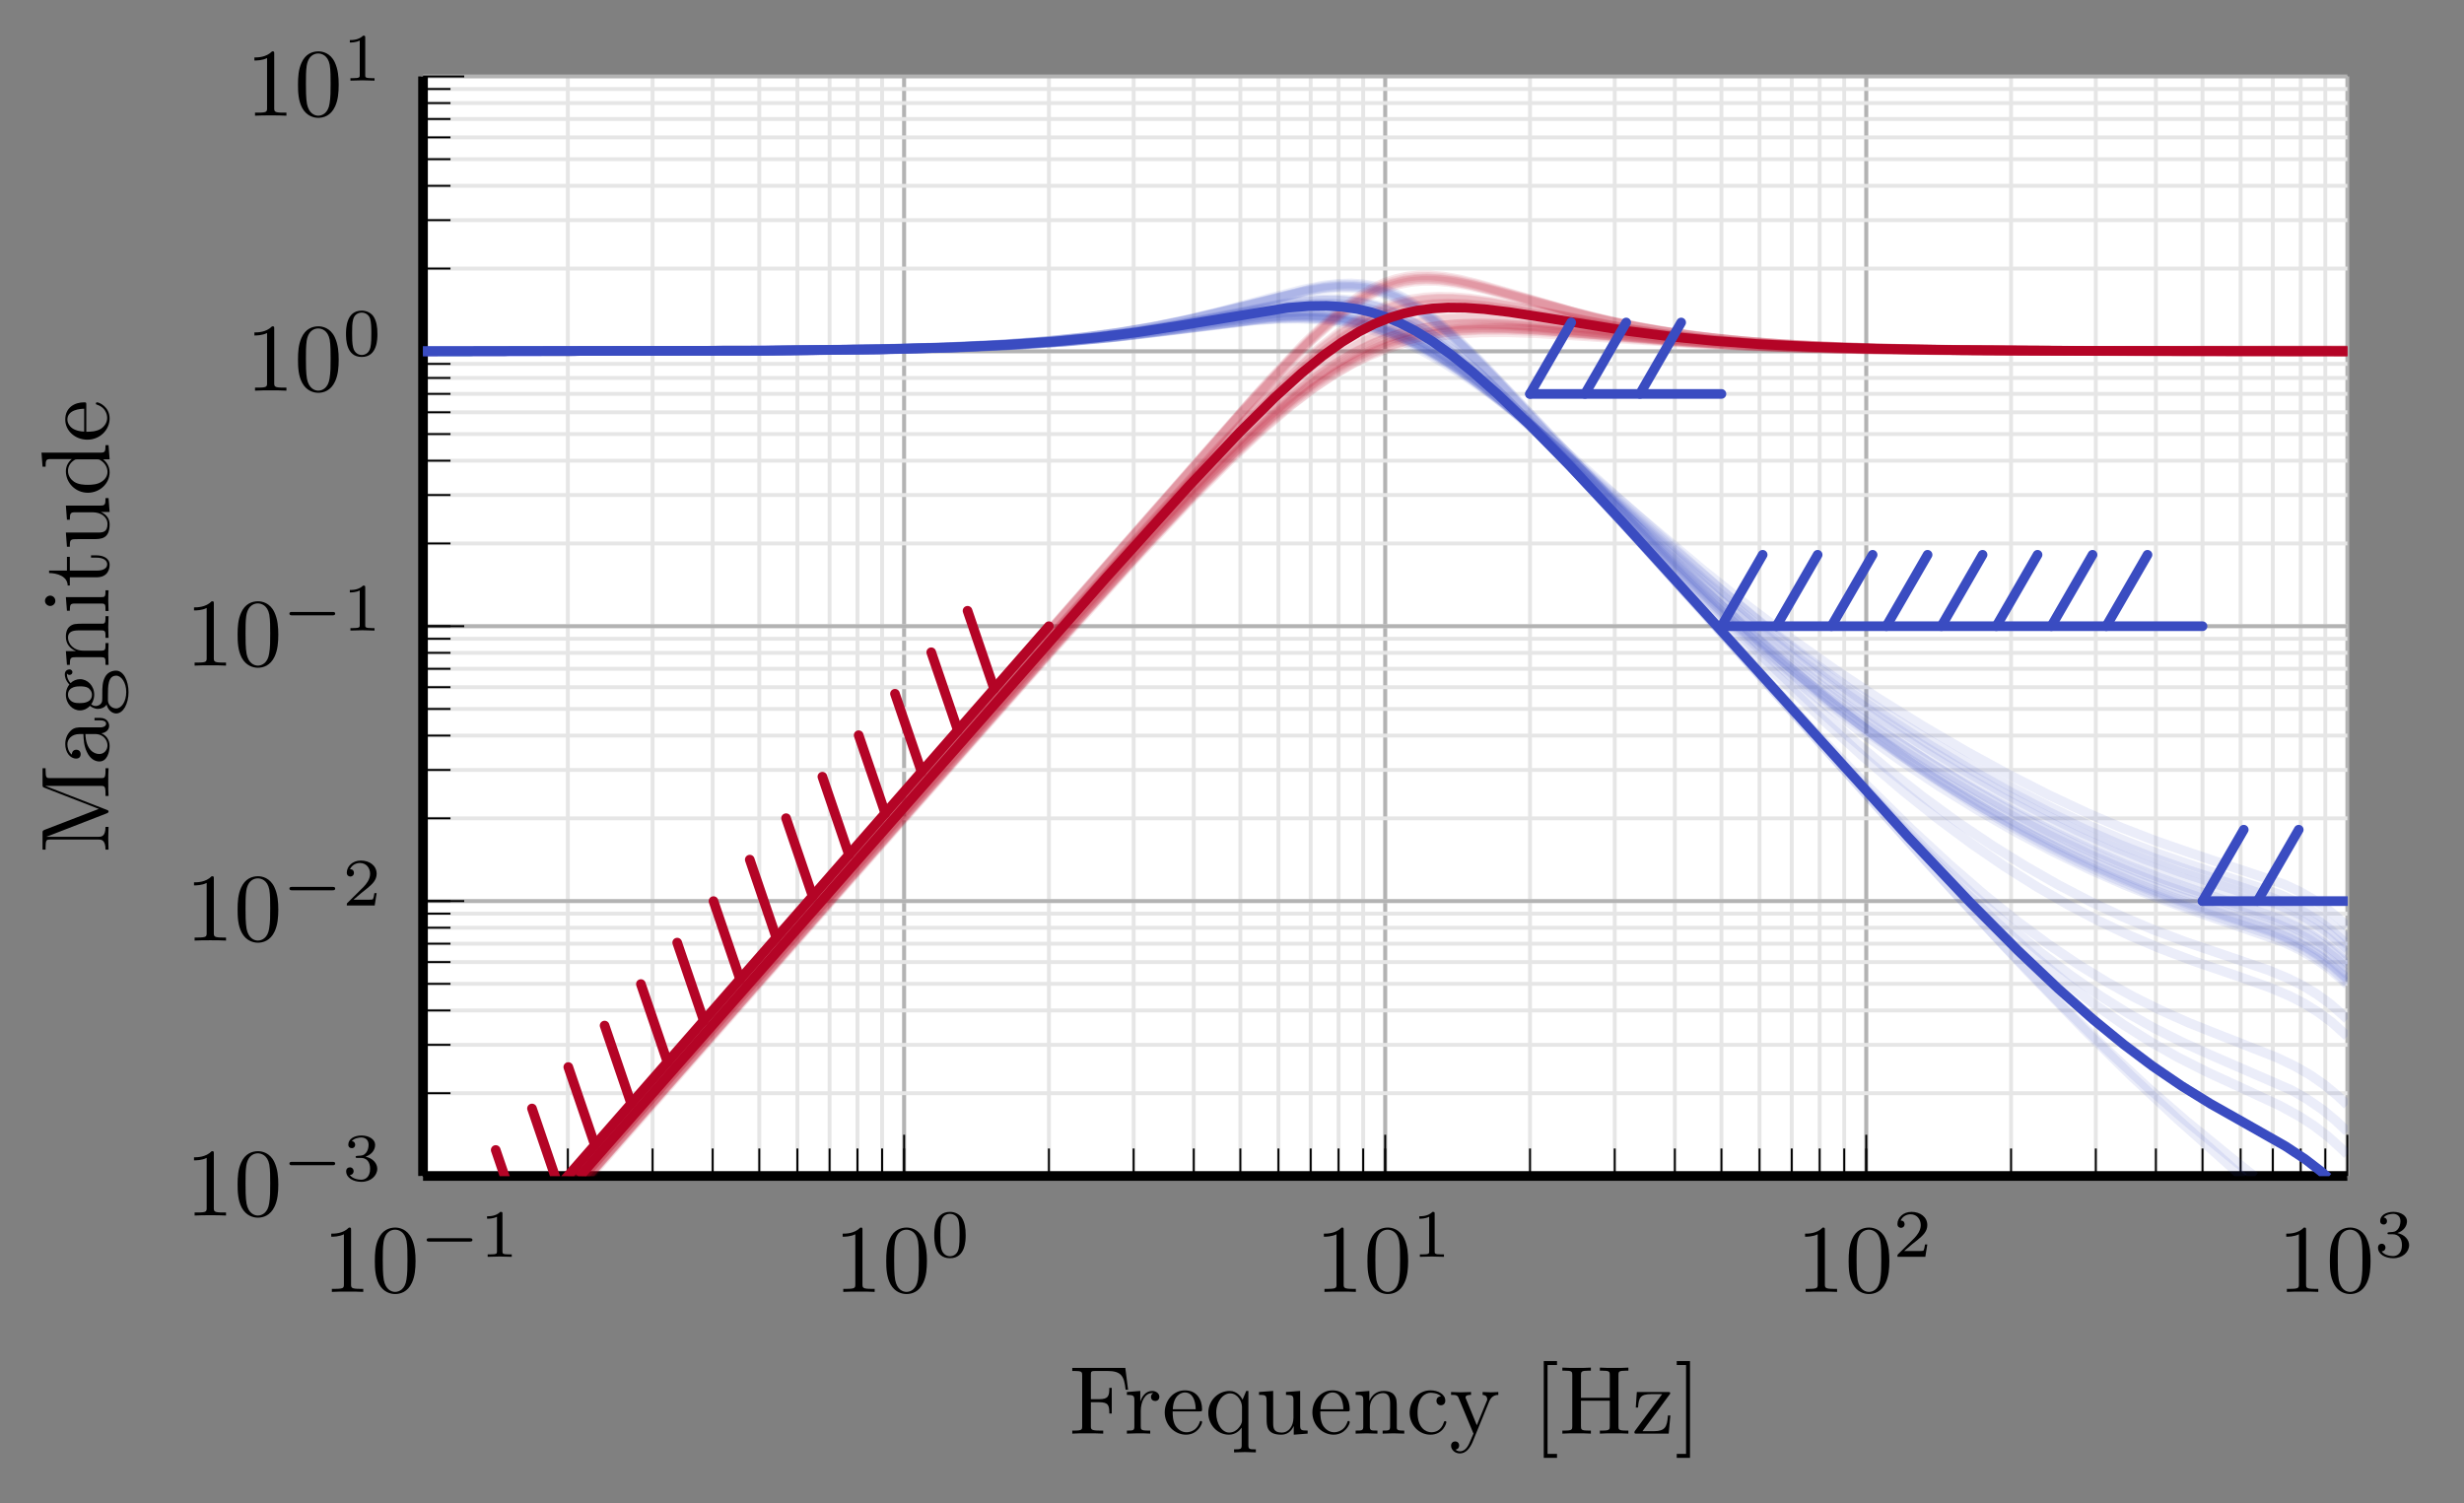 <?xml version="1.0" encoding="UTF-8"?>
<svg xmlns="http://www.w3.org/2000/svg" xmlns:xlink="http://www.w3.org/1999/xlink" width="252.56pt" height="154.11pt" viewBox="0 0 252.56 154.11" version="1.2">
<rect x="0" y="0" width="252.56" height="154.11" fill="#808080" stroke="none"/>
<defs>
<g>
<symbol overflow="visible" id="glyph0-0">
<path style="stroke:none;" d=""/>
</symbol>
<symbol overflow="visible" id="glyph0-1">
<path style="stroke:none;" d="M 4.156 0 L 4.156 -0.312 L 3.828 -0.312 C 2.938 -0.312 2.906 -0.422 2.906 -0.781 L 2.906 -6.344 C 2.906 -6.578 2.906 -6.594 2.688 -6.594 C 2.078 -5.969 1.203 -5.969 0.875 -5.969 L 0.875 -5.656 C 1.078 -5.656 1.672 -5.656 2.172 -5.906 L 2.172 -0.781 C 2.172 -0.422 2.156 -0.312 1.266 -0.312 L 0.938 -0.312 L 0.938 0 C 1.281 -0.031 2.156 -0.031 2.547 -0.031 C 2.938 -0.031 3.797 -0.031 4.156 0 Z M 4.156 0 "/>
</symbol>
<symbol overflow="visible" id="glyph0-2">
<path style="stroke:none;" d="M 4.562 -3.172 C 4.562 -3.969 4.5 -4.75 4.156 -5.484 C 3.703 -6.438 2.891 -6.594 2.484 -6.594 C 1.875 -6.594 1.156 -6.344 0.75 -5.422 C 0.438 -4.734 0.391 -3.969 0.391 -3.172 C 0.391 -2.422 0.422 -1.531 0.828 -0.781 C 1.266 0.016 1.984 0.219 2.469 0.219 C 3 0.219 3.75 0.016 4.188 -0.938 C 4.5 -1.609 4.562 -2.391 4.562 -3.172 Z M 3.734 -3.281 C 3.734 -2.547 3.734 -1.875 3.625 -1.234 C 3.484 -0.297 2.906 0 2.469 0 C 2.078 0 1.5 -0.25 1.312 -1.203 C 1.203 -1.797 1.203 -2.703 1.203 -3.281 C 1.203 -3.922 1.203 -4.578 1.281 -5.109 C 1.469 -6.297 2.219 -6.375 2.469 -6.375 C 2.797 -6.375 3.453 -6.203 3.641 -5.219 C 3.734 -4.672 3.734 -3.906 3.734 -3.281 Z M 3.734 -3.281 "/>
</symbol>
<symbol overflow="visible" id="glyph1-0">
<path style="stroke:none;" d=""/>
</symbol>
<symbol overflow="visible" id="glyph1-1">
<path style="stroke:none;" d="M 5.438 -1.734 C 5.438 -1.906 5.281 -1.906 5.188 -1.906 L 1 -1.906 C 0.906 -1.906 0.75 -1.906 0.75 -1.734 C 0.75 -1.562 0.922 -1.562 1 -1.562 L 5.188 -1.562 C 5.266 -1.562 5.438 -1.562 5.438 -1.734 Z M 5.438 -1.734 "/>
</symbol>
<symbol overflow="visible" id="glyph2-0">
<path style="stroke:none;" d=""/>
</symbol>
<symbol overflow="visible" id="glyph2-1">
<path style="stroke:none;" d="M 3.281 0 L 3.281 -0.25 L 3.016 -0.25 C 2.328 -0.25 2.328 -0.344 2.328 -0.562 L 2.328 -4.406 C 2.328 -4.594 2.312 -4.609 2.109 -4.609 C 1.672 -4.172 1.047 -4.156 0.75 -4.156 L 0.75 -3.906 C 0.922 -3.906 1.375 -3.906 1.766 -4.109 L 1.766 -0.562 C 1.766 -0.344 1.766 -0.25 1.062 -0.25 L 0.812 -0.25 L 0.812 0 L 2.047 -0.031 Z M 3.281 0 "/>
</symbol>
<symbol overflow="visible" id="glyph2-2">
<path style="stroke:none;" d="M 3.578 -2.219 C 3.578 -2.969 3.484 -3.531 3.172 -4.016 C 2.953 -4.328 2.531 -4.609 1.969 -4.609 C 0.359 -4.609 0.359 -2.719 0.359 -2.219 C 0.359 -1.719 0.359 0.141 1.969 0.141 C 3.578 0.141 3.578 -1.719 3.578 -2.219 Z M 2.953 -2.297 C 2.953 -1.797 2.953 -1.281 2.859 -0.844 C 2.719 -0.203 2.25 -0.062 1.969 -0.062 C 1.656 -0.062 1.234 -0.25 1.094 -0.812 C 0.984 -1.219 0.984 -1.797 0.984 -2.297 C 0.984 -2.812 0.984 -3.344 1.094 -3.719 C 1.234 -4.266 1.688 -4.406 1.969 -4.406 C 2.344 -4.406 2.703 -4.188 2.828 -3.781 C 2.938 -3.406 2.953 -2.906 2.953 -2.297 Z M 2.953 -2.297 "/>
</symbol>
<symbol overflow="visible" id="glyph2-3">
<path style="stroke:none;" d="M 3.5 -1.266 L 3.266 -1.266 C 3.25 -1.109 3.172 -0.703 3.094 -0.625 C 3.031 -0.594 2.5 -0.594 2.406 -0.594 L 1.125 -0.594 C 1.859 -1.234 2.094 -1.422 2.516 -1.75 C 3.031 -2.172 3.5 -2.594 3.5 -3.25 C 3.5 -4.094 2.766 -4.609 1.875 -4.609 C 1.016 -4.609 0.438 -4 0.438 -3.359 C 0.438 -3.016 0.734 -2.969 0.812 -2.969 C 0.969 -2.969 1.172 -3.094 1.172 -3.344 C 1.172 -3.469 1.125 -3.719 0.766 -3.719 C 0.984 -4.203 1.453 -4.359 1.781 -4.359 C 2.469 -4.359 2.828 -3.812 2.828 -3.25 C 2.828 -2.656 2.406 -2.172 2.172 -1.922 L 0.5 -0.266 C 0.438 -0.203 0.438 -0.188 0.438 0 L 3.297 0 Z M 3.5 -1.266 "/>
</symbol>
<symbol overflow="visible" id="glyph2-4">
<path style="stroke:none;" d="M 3.562 -1.203 C 3.562 -1.734 3.125 -2.281 2.359 -2.438 C 3.094 -2.703 3.344 -3.219 3.344 -3.656 C 3.344 -4.203 2.719 -4.609 1.953 -4.609 C 1.172 -4.609 0.594 -4.234 0.594 -3.672 C 0.594 -3.438 0.75 -3.312 0.953 -3.312 C 1.172 -3.312 1.297 -3.469 1.297 -3.656 C 1.297 -3.859 1.172 -4.016 0.953 -4.031 C 1.188 -4.328 1.672 -4.406 1.922 -4.406 C 2.234 -4.406 2.672 -4.25 2.672 -3.656 C 2.672 -3.359 2.578 -3.031 2.406 -2.828 C 2.172 -2.562 1.984 -2.547 1.625 -2.531 C 1.453 -2.516 1.438 -2.516 1.406 -2.5 C 1.406 -2.5 1.344 -2.484 1.344 -2.422 C 1.344 -2.312 1.406 -2.312 1.516 -2.312 L 1.891 -2.312 C 2.438 -2.312 2.828 -1.938 2.828 -1.203 C 2.828 -0.344 2.328 -0.078 1.922 -0.078 C 1.641 -0.078 1.031 -0.156 0.75 -0.562 C 1.062 -0.578 1.141 -0.812 1.141 -0.953 C 1.141 -1.172 0.984 -1.344 0.766 -1.344 C 0.562 -1.344 0.375 -1.219 0.375 -0.938 C 0.375 -0.281 1.094 0.141 1.938 0.141 C 2.906 0.141 3.562 -0.5 3.562 -1.203 Z M 3.562 -1.203 "/>
</symbol>
<symbol overflow="visible" id="glyph3-0">
<path style="stroke:none;" d=""/>
</symbol>
<symbol overflow="visible" id="glyph3-1">
<path style="stroke:none;" d="M 6.047 -4.5 L 5.766 -6.734 L 0.328 -6.734 L 0.328 -6.422 L 0.562 -6.422 C 1.328 -6.422 1.344 -6.312 1.344 -5.969 L 1.344 -0.766 C 1.344 -0.422 1.328 -0.312 0.562 -0.312 L 0.328 -0.312 L 0.328 0 C 0.672 -0.031 1.453 -0.031 1.828 -0.031 C 2.234 -0.031 3.141 -0.031 3.5 0 L 3.5 -0.312 L 3.172 -0.312 C 2.234 -0.312 2.234 -0.438 2.234 -0.781 L 2.234 -3.219 L 3.078 -3.219 C 4.031 -3.219 4.125 -2.906 4.125 -2.062 L 4.375 -2.062 L 4.375 -4.688 L 4.125 -4.688 C 4.125 -3.859 4.031 -3.531 3.078 -3.531 L 2.234 -3.531 L 2.234 -6.031 C 2.234 -6.359 2.25 -6.422 2.719 -6.422 L 3.906 -6.422 C 5.391 -6.422 5.641 -5.875 5.797 -4.5 Z M 6.047 -4.5 "/>
</symbol>
<symbol overflow="visible" id="glyph3-2">
<path style="stroke:none;" d="M 3.609 -3.781 C 3.609 -4.094 3.297 -4.375 2.875 -4.375 C 2.156 -4.375 1.797 -3.719 1.656 -3.281 L 1.656 -4.375 L 0.281 -4.266 L 0.281 -3.969 C 0.969 -3.969 1.047 -3.891 1.047 -3.406 L 1.047 -0.75 C 1.047 -0.312 0.938 -0.312 0.281 -0.312 L 0.281 0 L 1.406 -0.031 C 1.797 -0.031 2.266 -0.031 2.672 0 L 2.672 -0.312 L 2.453 -0.312 C 1.719 -0.312 1.703 -0.422 1.703 -0.766 L 1.703 -2.297 C 1.703 -3.281 2.125 -4.156 2.875 -4.156 C 2.938 -4.156 2.969 -4.156 2.984 -4.156 C 2.953 -4.141 2.75 -4.016 2.75 -3.766 C 2.75 -3.484 2.969 -3.344 3.188 -3.344 C 3.359 -3.344 3.609 -3.453 3.609 -3.781 Z M 3.609 -3.781 "/>
</symbol>
<symbol overflow="visible" id="glyph3-3">
<path style="stroke:none;" d="M 4.109 -1.172 C 4.109 -1.281 4.031 -1.297 3.984 -1.297 C 3.891 -1.297 3.875 -1.234 3.859 -1.156 C 3.5 -0.141 2.609 -0.141 2.516 -0.141 C 2.016 -0.141 1.625 -0.438 1.391 -0.797 C 1.094 -1.281 1.094 -1.938 1.094 -2.281 L 3.859 -2.281 C 4.078 -2.281 4.109 -2.281 4.109 -2.5 C 4.109 -3.484 3.578 -4.438 2.344 -4.438 C 1.188 -4.438 0.281 -3.422 0.281 -2.172 C 0.281 -0.859 1.312 0.109 2.453 0.109 C 3.672 0.109 4.109 -0.984 4.109 -1.172 Z M 3.453 -2.5 L 1.109 -2.5 C 1.172 -3.969 2 -4.219 2.344 -4.219 C 3.359 -4.219 3.453 -2.875 3.453 -2.5 Z M 3.453 -2.5 "/>
</symbol>
<symbol overflow="visible" id="glyph3-4">
<path style="stroke:none;" d="M 5.219 1.922 L 5.219 1.609 C 4.562 1.609 4.453 1.609 4.453 1.172 L 4.453 -4.375 L 4.234 -4.375 L 3.859 -3.484 C 3.719 -3.75 3.312 -4.375 2.531 -4.375 C 1.375 -4.375 0.344 -3.422 0.344 -2.125 C 0.344 -0.891 1.297 0.109 2.453 0.109 C 3.141 0.109 3.547 -0.312 3.766 -0.609 L 3.766 1.172 C 3.766 1.609 3.656 1.609 2.984 1.609 L 2.984 1.922 L 4.094 1.891 Z M 3.797 -1.344 C 3.797 -1.031 3.609 -0.75 3.391 -0.516 C 3.266 -0.375 2.953 -0.109 2.484 -0.109 C 1.766 -0.109 1.156 -0.984 1.156 -2.125 C 1.156 -3.312 1.859 -4.125 2.578 -4.125 C 3.375 -4.125 3.797 -3.266 3.797 -2.75 Z M 3.797 -1.344 "/>
</symbol>
<symbol overflow="visible" id="glyph3-5">
<path style="stroke:none;" d="M 5.297 0 L 5.297 -0.312 C 4.609 -0.312 4.531 -0.375 4.531 -0.859 L 4.531 -4.375 L 3.078 -4.266 L 3.078 -3.969 C 3.766 -3.969 3.844 -3.891 3.844 -3.406 L 3.844 -1.641 C 3.844 -0.781 3.375 -0.109 2.641 -0.109 C 1.812 -0.109 1.766 -0.578 1.766 -1.094 L 1.766 -4.375 L 0.312 -4.266 L 0.312 -3.969 C 1.094 -3.969 1.094 -3.938 1.094 -3.047 L 1.094 -1.562 C 1.094 -0.797 1.094 0.109 2.594 0.109 C 3.156 0.109 3.594 -0.172 3.875 -0.781 L 3.875 0.109 Z M 5.297 0 "/>
</symbol>
<symbol overflow="visible" id="glyph3-6">
<path style="stroke:none;" d="M 5.297 0 L 5.297 -0.312 C 4.781 -0.312 4.531 -0.312 4.531 -0.609 L 4.531 -2.5 C 4.531 -3.344 4.531 -3.656 4.219 -4.016 C 4.078 -4.188 3.75 -4.375 3.188 -4.375 C 2.453 -4.375 1.984 -3.953 1.719 -3.344 L 1.719 -4.375 L 0.312 -4.266 L 0.312 -3.969 C 1.016 -3.969 1.094 -3.891 1.094 -3.406 L 1.094 -0.75 C 1.094 -0.312 0.984 -0.312 0.312 -0.312 L 0.312 0 L 1.438 -0.031 L 2.547 0 L 2.547 -0.312 C 1.875 -0.312 1.766 -0.312 1.766 -0.75 L 1.766 -2.578 C 1.766 -3.609 2.484 -4.156 3.109 -4.156 C 3.734 -4.156 3.844 -3.625 3.844 -3.062 L 3.844 -0.75 C 3.844 -0.312 3.734 -0.312 3.078 -0.312 L 3.078 0 L 4.188 -0.031 Z M 5.297 0 "/>
</symbol>
<symbol overflow="visible" id="glyph3-7">
<path style="stroke:none;" d="M 4.109 -1.172 C 4.109 -1.281 4.016 -1.281 3.984 -1.281 C 3.891 -1.281 3.875 -1.234 3.859 -1.172 C 3.562 -0.25 2.922 -0.141 2.562 -0.141 C 2.031 -0.141 1.156 -0.562 1.156 -2.156 C 1.156 -3.781 1.969 -4.188 2.5 -4.188 C 2.578 -4.188 3.203 -4.188 3.562 -3.828 C 3.156 -3.797 3.094 -3.5 3.094 -3.375 C 3.094 -3.109 3.266 -2.906 3.547 -2.906 C 3.797 -2.906 4 -3.078 4 -3.375 C 4 -4.047 3.25 -4.438 2.484 -4.438 C 1.25 -4.438 0.344 -3.375 0.344 -2.141 C 0.344 -0.875 1.312 0.109 2.469 0.109 C 3.797 0.109 4.109 -1.078 4.109 -1.172 Z M 4.109 -1.172 "/>
</symbol>
<symbol overflow="visible" id="glyph3-8">
<path style="stroke:none;" d="M 5.031 -3.969 L 5.031 -4.266 C 4.797 -4.25 4.516 -4.234 4.297 -4.234 L 3.422 -4.266 L 3.422 -3.969 C 3.734 -3.953 3.891 -3.781 3.891 -3.531 C 3.891 -3.438 3.891 -3.422 3.828 -3.297 L 2.828 -0.859 L 1.734 -3.531 C 1.688 -3.625 1.672 -3.672 1.672 -3.703 C 1.672 -3.969 2.047 -3.969 2.234 -3.969 L 2.234 -4.266 L 1.156 -4.234 C 0.875 -4.234 0.484 -4.25 0.188 -4.266 L 0.188 -3.969 C 0.656 -3.969 0.859 -3.969 0.984 -3.609 L 2.484 0 L 2.234 0.578 C 2.016 1.125 1.734 1.812 1.094 1.812 C 1.047 1.812 0.828 1.812 0.641 1.641 C 0.938 1.594 1.016 1.375 1.016 1.219 C 1.016 0.953 0.828 0.797 0.609 0.797 C 0.406 0.797 0.188 0.938 0.188 1.234 C 0.188 1.672 0.609 2.031 1.094 2.031 C 1.719 2.031 2.125 1.469 2.375 0.906 L 4.109 -3.328 C 4.375 -3.953 4.875 -3.969 5.031 -3.969 Z M 5.031 -3.969 "/>
</symbol>
<symbol overflow="visible" id="glyph3-9">
<path style="stroke:none;" d="M 2.531 2.484 L 2.531 2.078 L 1.562 2.078 L 1.562 -7.031 L 2.531 -7.031 L 2.531 -7.438 L 1.172 -7.438 L 1.172 2.484 Z M 2.531 2.484 "/>
</symbol>
<symbol overflow="visible" id="glyph3-10">
<path style="stroke:none;" d="M 7.094 0 L 7.094 -0.312 L 6.859 -0.312 C 6.094 -0.312 6.078 -0.422 6.078 -0.766 L 6.078 -6 C 6.078 -6.344 6.094 -6.453 6.859 -6.453 L 7.094 -6.453 L 7.094 -6.766 C 6.75 -6.734 6.016 -6.734 5.641 -6.734 C 5.266 -6.734 4.516 -6.734 4.172 -6.766 L 4.172 -6.453 L 4.406 -6.453 C 5.172 -6.453 5.188 -6.344 5.188 -6 L 5.188 -3.672 L 2.234 -3.672 L 2.234 -6 C 2.234 -6.344 2.25 -6.453 3.016 -6.453 L 3.25 -6.453 L 3.25 -6.766 C 2.906 -6.734 2.172 -6.734 1.797 -6.734 C 1.422 -6.734 0.672 -6.734 0.328 -6.766 L 0.328 -6.453 L 0.562 -6.453 C 1.328 -6.453 1.344 -6.344 1.344 -6 L 1.344 -0.766 C 1.344 -0.422 1.328 -0.312 0.562 -0.312 L 0.328 -0.312 L 0.328 0 C 0.672 -0.031 1.406 -0.031 1.781 -0.031 C 2.156 -0.031 2.906 -0.031 3.25 0 L 3.25 -0.312 L 3.016 -0.312 C 2.25 -0.312 2.234 -0.422 2.234 -0.766 L 2.234 -3.375 L 5.188 -3.375 L 5.188 -0.766 C 5.188 -0.422 5.172 -0.312 4.406 -0.312 L 4.172 -0.312 L 4.172 0 C 4.516 -0.031 5.25 -0.031 5.625 -0.031 C 6 -0.031 6.75 -0.031 7.094 0 Z M 7.094 0 "/>
</symbol>
<symbol overflow="visible" id="glyph3-11">
<path style="stroke:none;" d="M 3.969 -1.859 L 3.719 -1.859 C 3.641 -0.688 3.422 -0.25 2.281 -0.25 L 1.109 -0.25 L 3.859 -3.969 C 3.953 -4.078 3.953 -4.094 3.953 -4.141 C 3.953 -4.266 3.875 -4.266 3.688 -4.266 L 0.531 -4.266 L 0.422 -2.672 L 0.656 -2.672 C 0.719 -3.688 0.906 -4.047 2 -4.047 L 3.125 -4.047 L 0.359 -0.312 C 0.281 -0.203 0.281 -0.188 0.281 -0.141 C 0.281 0 0.344 0 0.531 0 L 3.797 0 Z M 3.969 -1.859 "/>
</symbol>
<symbol overflow="visible" id="glyph3-12">
<path style="stroke:none;" d="M 1.578 2.484 L 1.578 -7.438 L 0.219 -7.438 L 0.219 -7.031 L 1.172 -7.031 L 1.172 2.078 L 0.219 2.078 L 0.219 2.484 Z M 1.578 2.484 "/>
</symbol>
<symbol overflow="visible" id="glyph4-0">
<path style="stroke:none;" d=""/>
</symbol>
<symbol overflow="visible" id="glyph4-1">
<path style="stroke:none;" d="M 0 -8.703 L -0.312 -8.703 L -0.312 -8.469 C -0.312 -7.703 -0.422 -7.688 -0.766 -7.688 L -6 -7.688 C -6.344 -7.688 -6.453 -7.703 -6.453 -8.469 L -6.453 -8.703 L -6.766 -8.703 L -6.766 -7.031 C -6.766 -6.781 -6.75 -6.781 -6.578 -6.703 L -1 -4.531 L -6.547 -2.391 C -6.766 -2.297 -6.766 -2.266 -6.766 -2.047 L -6.766 -0.359 L -6.453 -0.359 L -6.453 -0.609 C -6.453 -1.359 -6.344 -1.391 -6 -1.391 L -1.047 -1.391 C -0.766 -1.391 -0.312 -1.391 -0.312 -0.359 L 0 -0.359 L -0.031 -1.531 L 0 -2.688 L -0.312 -2.688 C -0.312 -1.672 -0.766 -1.672 -1.047 -1.672 L -6.375 -1.672 L -0.219 -4.062 C -0.094 -4.109 0 -4.156 0 -4.266 C 0 -4.375 -0.078 -4.391 -0.188 -4.438 L -6.453 -6.875 L -6.453 -6.891 L -0.766 -6.891 C -0.422 -6.891 -0.312 -6.859 -0.312 -6.109 L -0.312 -5.859 L 0 -5.859 C -0.031 -6.234 -0.031 -6.906 -0.031 -7.297 C -0.031 -7.672 -0.031 -8.344 0 -8.703 Z M 0 -8.703 "/>
</symbol>
<symbol overflow="visible" id="glyph4-2">
<path style="stroke:none;" d="M -0.875 -4.781 L -1.438 -4.781 L -1.438 -4.531 L -0.875 -4.531 C -0.312 -4.531 -0.25 -4.297 -0.25 -4.188 C -0.25 -3.859 -0.688 -3.812 -0.75 -3.812 L -2.719 -3.812 C -3.141 -3.812 -3.531 -3.812 -3.891 -3.453 C -4.281 -3.078 -4.438 -2.578 -4.438 -2.094 C -4.438 -1.281 -3.969 -0.609 -3.312 -0.609 C -3.016 -0.609 -2.859 -0.797 -2.859 -1.062 C -2.859 -1.344 -3.047 -1.516 -3.312 -1.516 C -3.422 -1.516 -3.75 -1.469 -3.766 -1.016 C -4.109 -1.281 -4.219 -1.766 -4.219 -2.078 C -4.219 -2.562 -3.828 -3.125 -2.953 -3.125 L -2.578 -3.125 C -2.562 -2.625 -2.531 -1.938 -2.234 -1.312 C -1.891 -0.562 -1.375 -0.312 -0.938 -0.312 C -0.141 -0.312 0.109 -1.281 0.109 -1.906 C 0.109 -2.562 -0.281 -3.016 -0.75 -3.203 C -0.359 -3.234 0.062 -3.5 0.062 -3.969 C 0.062 -4.188 -0.078 -4.781 -0.875 -4.781 Z M -1.391 -3.125 C -0.453 -3.125 -0.109 -2.422 -0.109 -1.969 C -0.109 -1.484 -0.453 -1.078 -0.953 -1.078 C -1.5 -1.078 -2.312 -1.5 -2.375 -3.125 Z M -1.391 -3.125 "/>
</symbol>
<symbol overflow="visible" id="glyph4-3">
<path style="stroke:none;" d="M -4 -4.797 C -4.172 -4.797 -4.484 -4.688 -4.484 -4.297 C -4.484 -4.094 -4.422 -3.672 -4.016 -3.25 C -4.344 -2.828 -4.375 -2.422 -4.375 -2.203 C -4.375 -1.281 -3.688 -0.594 -2.938 -0.594 C -2.5 -0.594 -2.125 -0.812 -1.906 -1.062 C -1.766 -0.938 -1.438 -0.75 -1.094 -0.75 C -0.781 -0.75 -0.406 -0.875 -0.203 -1.188 C -0.047 -0.594 0.391 -0.281 0.781 -0.281 C 1.5 -0.281 2.047 -1.266 2.047 -2.469 C 2.047 -3.641 1.531 -4.672 0.766 -4.672 C 0.422 -4.672 -0.094 -4.531 -0.359 -4.016 C -0.641 -3.5 -0.641 -2.922 -0.641 -2.312 C -0.641 -2.078 -0.641 -1.641 -0.656 -1.578 C -0.688 -1.266 -1 -1.047 -1.312 -1.047 C -1.359 -1.047 -1.578 -1.047 -1.781 -1.219 C -1.5 -1.609 -1.469 -2.016 -1.469 -2.203 C -1.469 -3.125 -2.156 -3.797 -2.922 -3.797 C -3.281 -3.797 -3.656 -3.641 -3.891 -3.391 C -4.219 -3.75 -4.266 -4.109 -4.266 -4.297 C -4.266 -4.297 -4.266 -4.359 -4.266 -4.391 C -4.219 -4.281 -4.109 -4.234 -4 -4.234 C -3.828 -4.234 -3.703 -4.359 -3.703 -4.516 C -3.703 -4.609 -3.781 -4.797 -4 -4.797 Z M -2.938 -3.062 C -2.672 -3.062 -2.344 -3.047 -2.094 -2.906 C -1.984 -2.828 -1.703 -2.594 -1.703 -2.203 C -1.703 -1.344 -2.688 -1.344 -2.922 -1.344 C -3.188 -1.344 -3.5 -1.344 -3.75 -1.5 C -3.875 -1.578 -4.156 -1.797 -4.156 -2.203 C -4.156 -3.062 -3.156 -3.062 -2.938 -3.062 Z M 0.781 -4.156 C 1.312 -4.156 1.812 -3.453 1.812 -2.484 C 1.812 -1.469 1.312 -0.797 0.781 -0.797 C 0.328 -0.797 -0.047 -1.172 -0.062 -1.609 L -0.062 -2.188 C -0.062 -3.047 -0.062 -4.156 0.781 -4.156 Z M 0.781 -4.156 "/>
</symbol>
<symbol overflow="visible" id="glyph4-4">
<path style="stroke:none;" d="M 0 -5.297 L -0.312 -5.297 C -0.312 -4.781 -0.312 -4.531 -0.609 -4.531 L -2.5 -4.531 C -3.344 -4.531 -3.656 -4.531 -4.016 -4.219 C -4.188 -4.078 -4.375 -3.75 -4.375 -3.188 C -4.375 -2.453 -3.953 -1.984 -3.344 -1.719 L -4.375 -1.719 L -4.266 -0.312 L -3.969 -0.312 C -3.969 -1.016 -3.891 -1.094 -3.406 -1.094 L -0.75 -1.094 C -0.312 -1.094 -0.312 -0.984 -0.312 -0.312 L 0 -0.312 L -0.031 -1.438 L 0 -2.547 L -0.312 -2.547 C -0.312 -1.875 -0.312 -1.766 -0.75 -1.766 L -2.578 -1.766 C -3.609 -1.766 -4.156 -2.484 -4.156 -3.109 C -4.156 -3.734 -3.625 -3.844 -3.062 -3.844 L -0.75 -3.844 C -0.312 -3.844 -0.312 -3.734 -0.312 -3.078 L 0 -3.078 L -0.031 -4.188 Z M 0 -5.297 "/>
</symbol>
<symbol overflow="visible" id="glyph4-5">
<path style="stroke:none;" d="M 0 -2.453 L -0.312 -2.453 C -0.312 -1.797 -0.359 -1.75 -0.75 -1.75 L -4.375 -1.75 L -4.266 -0.359 L -3.969 -0.359 C -3.969 -1.016 -3.906 -1.094 -3.422 -1.094 L -0.75 -1.094 C -0.312 -1.094 -0.312 -0.984 -0.312 -0.328 L 0 -0.328 L -0.031 -1.422 C -0.031 -1.766 -0.016 -2.109 0 -2.453 Z M -5.984 -1.906 C -6.25 -1.906 -6.516 -1.672 -6.516 -1.375 C -6.516 -1.047 -6.234 -0.844 -5.984 -0.844 C -5.719 -0.844 -5.453 -1.062 -5.453 -1.359 C -5.453 -1.703 -5.734 -1.906 -5.984 -1.906 Z M -5.984 -1.906 "/>
</symbol>
<symbol overflow="visible" id="glyph4-6">
<path style="stroke:none;" d="M -1.234 -3.281 L -1.797 -3.281 L -1.797 -3.047 L -1.25 -3.047 C -0.516 -3.047 -0.141 -2.75 -0.141 -2.375 C -0.141 -1.719 -1.047 -1.719 -1.203 -1.719 L -3.969 -1.719 L -3.969 -3.125 L -4.266 -3.125 L -4.266 -1.719 L -6.094 -1.719 L -6.094 -1.469 C -5.281 -1.453 -4.219 -1.156 -4.188 -0.188 L -3.969 -0.188 L -3.969 -1.031 L -1.234 -1.031 C -0.016 -1.031 0.109 -1.953 0.109 -2.312 C 0.109 -3.016 -0.594 -3.281 -1.234 -3.281 Z M -1.234 -3.281 "/>
</symbol>
<symbol overflow="visible" id="glyph4-7">
<path style="stroke:none;" d="M 0 -5.297 L -0.312 -5.297 C -0.312 -4.609 -0.375 -4.531 -0.859 -4.531 L -4.375 -4.531 L -4.266 -3.078 L -3.969 -3.078 C -3.969 -3.766 -3.891 -3.844 -3.406 -3.844 L -1.641 -3.844 C -0.781 -3.844 -0.109 -3.375 -0.109 -2.641 C -0.109 -1.812 -0.578 -1.766 -1.094 -1.766 L -4.375 -1.766 L -4.266 -0.312 L -3.969 -0.312 C -3.969 -1.094 -3.938 -1.094 -3.047 -1.094 L -1.562 -1.094 C -0.797 -1.094 0.109 -1.094 0.109 -2.594 C 0.109 -3.156 -0.172 -3.594 -0.781 -3.875 L 0.109 -3.875 Z M 0 -5.297 "/>
</symbol>
<symbol overflow="visible" id="glyph4-8">
<path style="stroke:none;" d="M 0 -5.219 L -0.312 -5.219 C -0.312 -4.531 -0.375 -4.453 -0.859 -4.453 L -6.875 -4.453 L -6.766 -3.016 L -6.453 -3.016 C -6.453 -3.719 -6.391 -3.797 -5.906 -3.797 L -3.766 -3.797 C -4.125 -3.5 -4.375 -3.078 -4.375 -2.547 C -4.375 -1.375 -3.406 -0.344 -2.125 -0.344 C -0.875 -0.344 0.109 -1.312 0.109 -2.438 C 0.109 -3.078 -0.234 -3.516 -0.547 -3.766 L 0.109 -3.766 Z M -1.172 -3.766 C -0.984 -3.766 -0.969 -3.766 -0.797 -3.656 C -0.328 -3.359 -0.109 -2.906 -0.109 -2.484 C -0.109 -2.047 -0.359 -1.688 -0.75 -1.453 C -1.156 -1.188 -1.719 -1.156 -2.125 -1.156 C -2.484 -1.156 -3.078 -1.172 -3.531 -1.469 C -3.828 -1.672 -4.156 -2.047 -4.156 -2.578 C -4.156 -2.938 -4.016 -3.344 -3.562 -3.656 C -3.391 -3.766 -3.375 -3.766 -3.203 -3.766 Z M -1.172 -3.766 "/>
</symbol>
<symbol overflow="visible" id="glyph4-9">
<path style="stroke:none;" d="M -1.172 -4.109 C -1.281 -4.109 -1.297 -4.031 -1.297 -3.984 C -1.297 -3.891 -1.234 -3.875 -1.156 -3.859 C -0.141 -3.5 -0.141 -2.609 -0.141 -2.516 C -0.141 -2.016 -0.438 -1.625 -0.797 -1.391 C -1.281 -1.094 -1.938 -1.094 -2.281 -1.094 L -2.281 -3.859 C -2.281 -4.078 -2.281 -4.109 -2.5 -4.109 C -3.484 -4.109 -4.438 -3.578 -4.438 -2.344 C -4.438 -1.188 -3.422 -0.281 -2.172 -0.281 C -0.859 -0.281 0.109 -1.312 0.109 -2.453 C 0.109 -3.672 -0.984 -4.109 -1.172 -4.109 Z M -2.5 -3.453 L -2.5 -1.109 C -3.969 -1.172 -4.219 -2 -4.219 -2.344 C -4.219 -3.359 -2.875 -3.453 -2.5 -3.453 Z M -2.5 -3.453 "/>
</symbol>
</g>
<clipPath id="clip1">
  <path d="M 43.348 18 L 240.641 18 L 240.641 109 L 43.348 109 Z M 43.348 18 "/>
</clipPath>
<clipPath id="clip2">
  <path d="M 46 20 L 240.641 20 L 240.641 120.562 L 46 120.562 Z M 46 20 "/>
</clipPath>
<clipPath id="clip3">
  <path d="M 43.348 18 L 240.641 18 L 240.641 111 L 43.348 111 Z M 43.348 18 "/>
</clipPath>
<clipPath id="clip4">
  <path d="M 46 19 L 240.641 19 L 240.641 120.562 L 46 120.562 Z M 46 19 "/>
</clipPath>
<clipPath id="clip5">
  <path d="M 43.348 18 L 240.641 18 L 240.641 115 L 43.348 115 Z M 43.348 18 "/>
</clipPath>
<clipPath id="clip6">
  <path d="M 45 19 L 240.641 19 L 240.641 120.562 L 45 120.562 Z M 45 19 "/>
</clipPath>
<clipPath id="clip7">
  <path d="M 43.348 17 L 240.641 17 L 240.641 119 L 43.348 119 Z M 43.348 17 "/>
</clipPath>
<clipPath id="clip8">
  <path d="M 45 18 L 240.641 18 L 240.641 120.562 L 45 120.562 Z M 45 18 "/>
</clipPath>
<clipPath id="clip9">
  <path d="M 43.348 18 L 240.641 18 L 240.641 111 L 43.348 111 Z M 43.348 18 "/>
</clipPath>
<clipPath id="clip10">
  <path d="M 46 19 L 240.641 19 L 240.641 120.562 L 46 120.562 Z M 46 19 "/>
</clipPath>
<clipPath id="clip11">
  <path d="M 43.348 17 L 240.641 17 L 240.641 120.562 L 43.348 120.562 Z M 43.348 17 "/>
</clipPath>
<clipPath id="clip12">
  <path d="M 45 17 L 240.641 17 L 240.641 120.562 L 45 120.562 Z M 45 17 "/>
</clipPath>
<clipPath id="clip13">
  <path d="M 43.348 17 L 240.641 17 L 240.641 120.562 L 43.348 120.562 Z M 43.348 17 "/>
</clipPath>
<clipPath id="clip14">
  <path d="M 45 18 L 240.641 18 L 240.641 120.562 L 45 120.562 Z M 45 18 "/>
</clipPath>
<clipPath id="clip15">
  <path d="M 43.348 15 L 240.641 15 L 240.641 115 L 43.348 115 Z M 43.348 15 "/>
</clipPath>
<clipPath id="clip16">
  <path d="M 44 14 L 240.641 14 L 240.641 120.562 L 44 120.562 Z M 44 14 "/>
</clipPath>
<clipPath id="clip17">
  <path d="M 43.348 18 L 240.641 18 L 240.641 112 L 43.348 112 Z M 43.348 18 "/>
</clipPath>
<clipPath id="clip18">
  <path d="M 46 19 L 240.641 19 L 240.641 120.562 L 46 120.562 Z M 46 19 "/>
</clipPath>
<clipPath id="clip19">
  <path d="M 43.348 15 L 240.641 15 L 240.641 115 L 43.348 115 Z M 43.348 15 "/>
</clipPath>
<clipPath id="clip20">
  <path d="M 44 14 L 240.641 14 L 240.641 120.562 L 44 120.562 Z M 44 14 "/>
</clipPath>
<clipPath id="clip21">
  <path d="M 43.348 15 L 240.641 15 L 240.641 113 L 43.348 113 Z M 43.348 15 "/>
</clipPath>
<clipPath id="clip22">
  <path d="M 44 14 L 240.641 14 L 240.641 120.562 L 44 120.562 Z M 44 14 "/>
</clipPath>
<clipPath id="clip23">
  <path d="M 43.348 18 L 240.641 18 L 240.641 112 L 43.348 112 Z M 43.348 18 "/>
</clipPath>
<clipPath id="clip24">
  <path d="M 46 19 L 240.641 19 L 240.641 120.562 L 46 120.562 Z M 46 19 "/>
</clipPath>
<clipPath id="clip25">
  <path d="M 43.348 18 L 240.641 18 L 240.641 113 L 43.348 113 Z M 43.348 18 "/>
</clipPath>
<clipPath id="clip26">
  <path d="M 46 19 L 240.641 19 L 240.641 120.562 L 46 120.562 Z M 46 19 "/>
</clipPath>
<clipPath id="clip27">
  <path d="M 43.348 16 L 240.641 16 L 240.641 120.562 L 43.348 120.562 Z M 43.348 16 "/>
</clipPath>
<clipPath id="clip28">
  <path d="M 44 16 L 240.641 16 L 240.641 120.562 L 44 120.562 Z M 44 16 "/>
</clipPath>
<clipPath id="clip29">
  <path d="M 43.348 17 L 240.641 17 L 240.641 120.562 L 43.348 120.562 Z M 43.348 17 "/>
</clipPath>
<clipPath id="clip30">
  <path d="M 45 17 L 240.641 17 L 240.641 120.562 L 45 120.562 Z M 45 17 "/>
</clipPath>
<clipPath id="clip31">
  <path d="M 43.348 18 L 240.641 18 L 240.641 115 L 43.348 115 Z M 43.348 18 "/>
</clipPath>
<clipPath id="clip32">
  <path d="M 45 19 L 240.641 19 L 240.641 120.562 L 45 120.562 Z M 45 19 "/>
</clipPath>
<clipPath id="clip33">
  <path d="M 43.348 15 L 240.641 15 L 240.641 114 L 43.348 114 Z M 43.348 15 "/>
</clipPath>
<clipPath id="clip34">
  <path d="M 44 14 L 240.641 14 L 240.641 120.562 L 44 120.562 Z M 44 14 "/>
</clipPath>
<clipPath id="clip35">
  <path d="M 43.348 16 L 240.641 16 L 240.641 120.562 L 43.348 120.562 Z M 43.348 16 "/>
</clipPath>
<clipPath id="clip36">
  <path d="M 44 16 L 240.641 16 L 240.641 120.562 L 44 120.562 Z M 44 16 "/>
</clipPath>
<clipPath id="clip37">
  <path d="M 43.348 16 L 240.641 16 L 240.641 120.562 L 43.348 120.562 Z M 43.348 16 "/>
</clipPath>
<clipPath id="clip38">
  <path d="M 45 16 L 240.641 16 L 240.641 120.562 L 45 120.562 Z M 45 16 "/>
</clipPath>
<clipPath id="clip39">
  <path d="M 43.348 15 L 240.641 15 L 240.641 114 L 43.348 114 Z M 43.348 15 "/>
</clipPath>
<clipPath id="clip40">
  <path d="M 44 14 L 240.641 14 L 240.641 120.562 L 44 120.562 Z M 44 14 "/>
</clipPath>
<clipPath id="clip41">
  <path d="M 43.348 17 L 240.641 17 L 240.641 120.562 L 43.348 120.562 Z M 43.348 17 "/>
</clipPath>
<clipPath id="clip42">
  <path d="M 45 17 L 240.641 17 L 240.641 120.562 L 45 120.562 Z M 45 17 "/>
</clipPath>
<clipPath id="clip43">
  <path d="M 225 91 L 240.641 91 L 240.641 93 L 225 93 Z M 225 91 "/>
</clipPath>
<clipPath id="clip44">
  <path d="M 211 71 L 240.641 71 L 240.641 107 L 211 107 Z M 211 71 "/>
</clipPath>
<clipPath id="clip45">
  <path d="M 43.348 50 L 122 50 L 122 120.562 L 43.348 120.562 Z M 43.348 50 "/>
</clipPath>
<clipPath id="clip46">
  <path d="M 43.348 48 L 116 48 L 116 120.562 L 43.348 120.562 Z M 43.348 48 "/>
</clipPath>
</defs>
<g id="surface1">
<path style=" stroke:none;fill-rule:nonzero;fill:rgb(100%,100%,100%);fill-opacity:1;" d="M 43.348 120.562 L 240.641 120.562 L 240.641 7.828 L 43.348 7.828 Z M 43.348 120.562 "/>
<path style="fill:none;stroke-width:0.399;stroke-linecap:butt;stroke-linejoin:miter;stroke:rgb(89.999%,89.999%,89.999%);stroke-opacity:1;stroke-miterlimit:10;" d="M -49.608 -85.04 L -49.608 28.346 M -34.675 -85.04 L -34.675 28.346 M -25.937 -85.04 L -25.937 28.346 M -19.741 -85.04 L -19.741 28.346 M -14.933 -85.04 L -14.933 28.346 M -11.004 -85.04 L -11.004 28.346 M -7.684 -85.04 L -7.684 28.346 M -4.808 -85.04 L -4.808 28.346 M -2.27 -85.04 L -2.27 28.346 M 0.001 -85.04 L 0.001 28.346 M 14.934 -85.04 L 14.934 28.346 M 23.668 -85.04 L 23.668 28.346 M 29.868 -85.04 L 29.868 28.346 M 34.673 -85.04 L 34.673 28.346 M 38.601 -85.04 L 38.601 28.346 M 41.925 -85.04 L 41.925 28.346 M 44.801 -85.04 L 44.801 28.346 M 47.339 -85.04 L 47.339 28.346 M 49.61 -85.04 L 49.61 28.346 M 64.543 -85.04 L 64.543 28.346 M 73.277 -85.04 L 73.277 28.346 M 79.477 -85.04 L 79.477 28.346 M 84.282 -85.04 L 84.282 28.346 M 88.21 -85.04 L 88.21 28.346 M 91.53 -85.04 L 91.53 28.346 M 94.41 -85.04 L 94.41 28.346 M 96.944 -85.04 L 96.944 28.346 M 99.215 -85.04 L 99.215 28.346 M 114.148 -85.04 L 114.148 28.346 M 122.886 -85.04 L 122.886 28.346 M 129.082 -85.04 L 129.082 28.346 M 133.891 -85.04 L 133.891 28.346 M 137.819 -85.04 L 137.819 28.346 M 141.139 -85.04 L 141.139 28.346 M 144.015 -85.04 L 144.015 28.346 M 146.553 -85.04 L 146.553 28.346 " transform="matrix(0.994,0,0,-0.994,92.671,36.011)"/>
<path style="fill:none;stroke-width:0.399;stroke-linecap:butt;stroke-linejoin:miter;stroke:rgb(70%,70%,70%);stroke-opacity:1;stroke-miterlimit:10;" d="M -49.608 -85.04 L -49.608 28.346 M 0.001 -85.04 L 0.001 28.346 M 49.61 -85.04 L 49.61 28.346 M 99.215 -85.04 L 99.215 28.346 M 148.824 -85.04 L 148.824 28.346 " transform="matrix(0.994,0,0,-0.994,92.671,36.011)"/>
<path style="fill:none;stroke-width:0.399;stroke-linecap:butt;stroke-linejoin:miter;stroke:rgb(89.999%,89.999%,89.999%);stroke-opacity:1;stroke-miterlimit:10;" d="M -49.608 -85.04 L 148.824 -85.04 M -49.608 -76.506 L 148.824 -76.506 M -49.608 -71.517 L 148.824 -71.517 M -49.608 -67.973 L 148.824 -67.973 M -49.608 -65.227 L 148.824 -65.227 M -49.608 -62.983 L 148.824 -62.983 M -49.608 -61.086 L 148.824 -61.086 M -49.608 -59.44 L 148.824 -59.44 M -49.608 -57.99 L 148.824 -57.99 M -49.608 -56.693 L 148.824 -56.693 M -49.608 -48.16 L 148.824 -48.16 M -49.608 -43.17 L 148.824 -43.17 M -49.608 -39.627 L 148.824 -39.627 M -49.608 -36.88 L 148.824 -36.88 M -49.608 -34.637 L 148.824 -34.637 M -49.608 -32.739 L 148.824 -32.739 M -49.608 -31.093 L 148.824 -31.093 M -49.608 -29.644 L 148.824 -29.644 M -49.608 -28.347 L 148.824 -28.347 M -49.608 -19.814 L 148.824 -19.814 M -49.608 -14.82 L 148.824 -14.82 M -49.608 -11.28 L 148.824 -11.28 M -49.608 -8.534 L 148.824 -8.534 M -49.608 -6.287 L 148.824 -6.287 M -49.608 -4.389 L 148.824 -4.389 M -49.608 -2.747 L 148.824 -2.747 M -49.608 -1.297 L 148.824 -1.297 M -49.608 -0.001 L 148.824 -0.001 M -49.608 8.533 L 148.824 8.533 M -49.608 13.526 L 148.824 13.526 M -49.608 17.066 L 148.824 17.066 M -49.608 19.812 L 148.824 19.812 M -49.608 22.06 L 148.824 22.06 M -49.608 23.957 L 148.824 23.957 M -49.608 25.599 L 148.824 25.599 M -49.608 27.049 L 148.824 27.049 " transform="matrix(0.994,0,0,-0.994,92.671,36.011)"/>
<path style="fill:none;stroke-width:0.399;stroke-linecap:butt;stroke-linejoin:miter;stroke:rgb(70%,70%,70%);stroke-opacity:1;stroke-miterlimit:10;" d="M -49.608 -85.04 L 148.824 -85.04 M -49.608 -56.693 L 148.824 -56.693 M -49.608 -28.347 L 148.824 -28.347 M -49.608 -0.001 L 148.824 -0.001 M -49.608 28.346 L 148.824 28.346 " transform="matrix(0.994,0,0,-0.994,92.671,36.011)"/>
<path style="fill:none;stroke-width:0.199;stroke-linecap:butt;stroke-linejoin:miter;stroke:rgb(0%,0%,0%);stroke-opacity:1;stroke-miterlimit:10;" d="M -49.608 -85.04 L -49.608 -82.207 M -34.675 -85.04 L -34.675 -82.207 M -25.937 -85.04 L -25.937 -82.207 M -19.741 -85.04 L -19.741 -82.207 M -14.933 -85.04 L -14.933 -82.207 M -11.004 -85.04 L -11.004 -82.207 M -7.684 -85.04 L -7.684 -82.207 M -4.808 -85.04 L -4.808 -82.207 M -2.27 -85.04 L -2.27 -82.207 M 0.001 -85.04 L 0.001 -82.207 M 14.934 -85.04 L 14.934 -82.207 M 23.668 -85.04 L 23.668 -82.207 M 29.868 -85.04 L 29.868 -82.207 M 34.673 -85.04 L 34.673 -82.207 M 38.601 -85.04 L 38.601 -82.207 M 41.925 -85.04 L 41.925 -82.207 M 44.801 -85.04 L 44.801 -82.207 M 47.339 -85.04 L 47.339 -82.207 M 49.61 -85.04 L 49.61 -82.207 M 64.543 -85.04 L 64.543 -82.207 M 73.277 -85.04 L 73.277 -82.207 M 79.477 -85.04 L 79.477 -82.207 M 84.282 -85.04 L 84.282 -82.207 M 88.21 -85.04 L 88.21 -82.207 M 91.53 -85.04 L 91.53 -82.207 M 94.41 -85.04 L 94.41 -82.207 M 96.944 -85.04 L 96.944 -82.207 M 99.215 -85.04 L 99.215 -82.207 M 114.148 -85.04 L 114.148 -82.207 M 122.886 -85.04 L 122.886 -82.207 M 129.082 -85.04 L 129.082 -82.207 M 133.891 -85.04 L 133.891 -82.207 M 137.819 -85.04 L 137.819 -82.207 M 141.139 -85.04 L 141.139 -82.207 M 144.015 -85.04 L 144.015 -82.207 M 146.553 -85.04 L 146.553 -82.207 " transform="matrix(0.994,0,0,-0.994,92.671,36.011)"/>
<path style="fill:none;stroke-width:0.199;stroke-linecap:butt;stroke-linejoin:miter;stroke:rgb(0%,0%,0%);stroke-opacity:1;stroke-miterlimit:10;" d="M -49.608 -85.04 L -49.608 -80.789 M 0.001 -85.04 L 0.001 -80.789 M 49.61 -85.04 L 49.61 -80.789 M 99.215 -85.04 L 99.215 -80.789 M 148.824 -85.04 L 148.824 -80.789 " transform="matrix(0.994,0,0,-0.994,92.671,36.011)"/>
<path style="fill:none;stroke-width:0.199;stroke-linecap:butt;stroke-linejoin:miter;stroke:rgb(0%,0%,0%);stroke-opacity:1;stroke-miterlimit:10;" d="M -49.608 -85.04 L -46.776 -85.04 M -49.608 -76.506 L -46.776 -76.506 M -49.608 -71.517 L -46.776 -71.517 M -49.608 -67.973 L -46.776 -67.973 M -49.608 -65.227 L -46.776 -65.227 M -49.608 -62.983 L -46.776 -62.983 M -49.608 -61.086 L -46.776 -61.086 M -49.608 -59.44 L -46.776 -59.44 M -49.608 -57.99 L -46.776 -57.99 M -49.608 -56.693 L -46.776 -56.693 M -49.608 -48.16 L -46.776 -48.16 M -49.608 -43.17 L -46.776 -43.17 M -49.608 -39.627 L -46.776 -39.627 M -49.608 -36.88 L -46.776 -36.88 M -49.608 -34.637 L -46.776 -34.637 M -49.608 -32.739 L -46.776 -32.739 M -49.608 -31.093 L -46.776 -31.093 M -49.608 -29.644 L -46.776 -29.644 M -49.608 -28.347 L -46.776 -28.347 M -49.608 -19.814 L -46.776 -19.814 M -49.608 -14.82 L -46.776 -14.82 M -49.608 -11.28 L -46.776 -11.28 M -49.608 -8.534 L -46.776 -8.534 M -49.608 -6.287 L -46.776 -6.287 M -49.608 -4.389 L -46.776 -4.389 M -49.608 -2.747 L -46.776 -2.747 M -49.608 -1.297 L -46.776 -1.297 M -49.608 -0.001 L -46.776 -0.001 M -49.608 8.533 L -46.776 8.533 M -49.608 13.526 L -46.776 13.526 M -49.608 17.066 L -46.776 17.066 M -49.608 19.812 L -46.776 19.812 M -49.608 22.06 L -46.776 22.06 M -49.608 23.957 L -46.776 23.957 M -49.608 25.599 L -46.776 25.599 M -49.608 27.049 L -46.776 27.049 " transform="matrix(0.994,0,0,-0.994,92.671,36.011)"/>
<path style="fill:none;stroke-width:0.199;stroke-linecap:butt;stroke-linejoin:miter;stroke:rgb(0%,0%,0%);stroke-opacity:1;stroke-miterlimit:10;" d="M -49.608 -85.04 L -45.361 -85.04 M -49.608 -56.693 L -45.361 -56.693 M -49.608 -28.347 L -45.361 -28.347 M -49.608 -0.001 L -45.361 -0.001 M -49.608 28.346 L -45.361 28.346 " transform="matrix(0.994,0,0,-0.994,92.671,36.011)"/>
<path style="fill:none;stroke-width:0.996;stroke-linecap:butt;stroke-linejoin:miter;stroke:rgb(0%,0%,0%);stroke-opacity:1;stroke-miterlimit:10;" d="M -49.608 -85.04 L 148.824 -85.04 " transform="matrix(0.994,0,0,-0.994,92.671,36.011)"/>
<path style="fill:none;stroke-width:0.996;stroke-linecap:butt;stroke-linejoin:miter;stroke:rgb(0%,0%,0%);stroke-opacity:1;stroke-miterlimit:10;" d="M -49.608 -85.04 L -49.608 28.346 " transform="matrix(0.994,0,0,-0.994,92.671,36.011)"/>
<g style="fill:rgb(0%,0%,0%);fill-opacity:1;">
  <use xlink:href="#glyph0-1" x="33.078" y="132.423"/>
  <use xlink:href="#glyph0-2" x="38.031" y="132.423"/>
</g>
<g style="fill:rgb(0%,0%,0%);fill-opacity:1;">
  <use xlink:href="#glyph1-1" x="42.984" y="128.829"/>
</g>
<g style="fill:rgb(0%,0%,0%);fill-opacity:1;">
  <use xlink:href="#glyph2-1" x="49.174" y="128.829"/>
</g>
<g style="fill:rgb(0%,0%,0%);fill-opacity:1;">
  <use xlink:href="#glyph0-1" x="85.497" y="132.423"/>
  <use xlink:href="#glyph0-2" x="90.449" y="132.423"/>
</g>
<g style="fill:rgb(0%,0%,0%);fill-opacity:1;">
  <use xlink:href="#glyph2-2" x="95.402" y="128.829"/>
</g>
<g style="fill:rgb(0%,0%,0%);fill-opacity:1;">
  <use xlink:href="#glyph0-1" x="134.82" y="132.423"/>
  <use xlink:href="#glyph0-2" x="139.772" y="132.423"/>
</g>
<g style="fill:rgb(0%,0%,0%);fill-opacity:1;">
  <use xlink:href="#glyph2-1" x="144.725" y="128.829"/>
</g>
<g style="fill:rgb(0%,0%,0%);fill-opacity:1;">
  <use xlink:href="#glyph0-1" x="184.143" y="132.423"/>
  <use xlink:href="#glyph0-2" x="189.096" y="132.423"/>
</g>
<g style="fill:rgb(0%,0%,0%);fill-opacity:1;">
  <use xlink:href="#glyph2-3" x="194.049" y="128.829"/>
</g>
<g style="fill:rgb(0%,0%,0%);fill-opacity:1;">
  <use xlink:href="#glyph0-1" x="233.466" y="132.423"/>
  <use xlink:href="#glyph0-2" x="238.419" y="132.423"/>
</g>
<g style="fill:rgb(0%,0%,0%);fill-opacity:1;">
  <use xlink:href="#glyph2-4" x="243.372" y="128.829"/>
</g>
<g style="fill:rgb(0%,0%,0%);fill-opacity:1;">
  <use xlink:href="#glyph0-1" x="19.011" y="124.595"/>
  <use xlink:href="#glyph0-2" x="23.964" y="124.595"/>
</g>
<g style="fill:rgb(0%,0%,0%);fill-opacity:1;">
  <use xlink:href="#glyph1-1" x="28.917" y="121.001"/>
</g>
<g style="fill:rgb(0%,0%,0%);fill-opacity:1;">
  <use xlink:href="#glyph2-4" x="35.108" y="121.001"/>
</g>
<g style="fill:rgb(0%,0%,0%);fill-opacity:1;">
  <use xlink:href="#glyph0-1" x="19.011" y="96.411"/>
  <use xlink:href="#glyph0-2" x="23.964" y="96.411"/>
</g>
<g style="fill:rgb(0%,0%,0%);fill-opacity:1;">
  <use xlink:href="#glyph1-1" x="28.917" y="92.817"/>
</g>
<g style="fill:rgb(0%,0%,0%);fill-opacity:1;">
  <use xlink:href="#glyph2-3" x="35.108" y="92.817"/>
</g>
<g style="fill:rgb(0%,0%,0%);fill-opacity:1;">
  <use xlink:href="#glyph0-1" x="19.011" y="68.227"/>
  <use xlink:href="#glyph0-2" x="23.964" y="68.227"/>
</g>
<g style="fill:rgb(0%,0%,0%);fill-opacity:1;">
  <use xlink:href="#glyph1-1" x="28.917" y="64.633"/>
</g>
<g style="fill:rgb(0%,0%,0%);fill-opacity:1;">
  <use xlink:href="#glyph2-1" x="35.108" y="64.633"/>
</g>
<g style="fill:rgb(0%,0%,0%);fill-opacity:1;">
  <use xlink:href="#glyph0-1" x="25.202" y="40.043"/>
  <use xlink:href="#glyph0-2" x="30.154" y="40.043"/>
</g>
<g style="fill:rgb(0%,0%,0%);fill-opacity:1;">
  <use xlink:href="#glyph2-2" x="35.108" y="36.449"/>
</g>
<g style="fill:rgb(0%,0%,0%);fill-opacity:1;">
  <use xlink:href="#glyph0-1" x="25.202" y="11.859"/>
  <use xlink:href="#glyph0-2" x="30.154" y="11.859"/>
</g>
<g style="fill:rgb(0%,0%,0%);fill-opacity:1;">
  <use xlink:href="#glyph2-1" x="35.108" y="8.264"/>
</g>
<g clip-path="url(#clip1)" clip-rule="nonzero">
<path style="fill:none;stroke-width:0.996;stroke-linecap:butt;stroke-linejoin:miter;stroke:rgb(23%,29.9%,75.4%);stroke-opacity:0.1;stroke-miterlimit:10;" d="M -49.608 0.003 L -13.459 0.07 L -1.74 0.204 L 6.008 0.408 L 11.968 0.679 L 17.13 1.037 L 21.9 1.484 L 27.062 2.093 L 35.604 3.131 L 38.385 3.327 L 40.57 3.362 L 42.554 3.276 L 44.337 3.083 L 46.133 2.761 L 47.92 2.306 L 49.708 1.712 L 51.496 0.982 L 53.48 0.019 L 55.664 -1.211 L 58.049 -2.723 L 60.831 -4.68 L 64.009 -7.108 L 68.177 -10.518 L 75.328 -16.616 L 82.482 -22.635 L 87.248 -26.438 L 91.617 -29.726 L 95.986 -32.818 L 100.358 -35.721 L 104.927 -38.566 L 109.493 -41.237 L 113.866 -43.626 L 118.034 -45.752 L 122.006 -47.614 L 125.585 -49.142 L 129.16 -50.521 L 132.736 -51.759 L 142.267 -54.945 L 143.854 -55.688 L 145.249 -56.473 L 146.64 -57.424 L 148.03 -58.571 L 148.824 -59.322 " transform="matrix(0.994,0,0,-0.994,92.671,36.011)"/>
</g>
<g clip-path="url(#clip2)" clip-rule="nonzero">
<path style="fill:none;stroke-width:0.996;stroke-linecap:butt;stroke-linejoin:miter;stroke:rgb(70.599%,1.599%,14.999%);stroke-opacity:0.1;stroke-miterlimit:10;" d="M -32.726 -85.244 L -7.7 -56.764 L 14.946 -31.097 L 23.884 -21.208 L 29.443 -15.292 L 33.616 -11.1 L 36.798 -8.129 L 39.576 -5.76 L 41.957 -3.945 L 44.145 -2.48 L 46.133 -1.34 L 47.92 -0.476 L 49.708 0.239 L 51.496 0.813 L 53.283 1.249 L 55.267 1.598 L 57.255 1.818 L 59.44 1.944 L 62.021 1.964 L 65.199 1.865 L 69.769 1.583 L 82.879 0.703 L 89.432 0.424 L 96.98 0.231 L 106.715 0.105 L 121.609 0.05 L 141.076 0.098 L 148.824 0.098 " transform="matrix(0.994,0,0,-0.994,92.671,36.011)"/>
</g>
<g clip-path="url(#clip3)" clip-rule="nonzero">
<path style="fill:none;stroke-width:0.996;stroke-linecap:butt;stroke-linejoin:miter;stroke:rgb(23%,29.9%,75.4%);stroke-opacity:0.1;stroke-miterlimit:10;" d="M -49.608 0.003 L -13.459 0.07 L -1.74 0.204 L 6.008 0.408 L 11.968 0.683 L 17.13 1.04 L 21.9 1.492 L 26.862 2.086 L 36.397 3.268 L 38.978 3.441 L 41.167 3.468 L 43.151 3.366 L 44.939 3.15 L 46.726 2.801 L 48.514 2.309 L 50.301 1.677 L 52.089 0.903 L 54.077 -0.111 L 56.261 -1.403 L 58.642 -2.991 L 61.428 -5.033 L 64.803 -7.725 L 69.171 -11.445 L 78.506 -19.684 L 84.27 -24.63 L 88.835 -28.347 L 93.204 -31.69 L 97.376 -34.68 L 101.549 -37.482 L 105.918 -40.236 L 110.29 -42.809 L 114.659 -45.206 L 118.631 -47.225 L 122.407 -48.993 L 125.982 -50.513 L 129.557 -51.888 L 133.132 -53.114 L 141.87 -56.022 L 143.658 -56.831 L 145.048 -57.597 L 146.439 -58.524 L 147.83 -59.644 L 148.824 -60.571 " transform="matrix(0.994,0,0,-0.994,92.671,36.011)"/>
</g>
<g clip-path="url(#clip4)" clip-rule="nonzero">
<path style="fill:none;stroke-width:0.996;stroke-linecap:butt;stroke-linejoin:miter;stroke:rgb(70.599%,1.599%,14.999%);stroke-opacity:0.1;stroke-miterlimit:10;" d="M -32.726 -85.154 L -13.856 -63.769 L 17.331 -28.422 L 25.471 -19.46 L 30.838 -13.807 L 34.61 -10.058 L 37.788 -7.135 L 40.369 -4.975 L 42.554 -3.34 L 44.542 -2.028 L 46.53 -0.9 L 48.317 -0.048 L 50.105 0.651 L 51.892 1.202 L 53.68 1.614 L 55.468 1.905 L 57.452 2.105 L 59.636 2.203 L 62.217 2.196 L 65.4 2.054 L 70.165 1.704 L 81.091 0.868 L 87.047 0.549 L 93.797 0.318 L 102.146 0.16 L 113.866 0.07 L 131.938 0.058 L 148.824 0.09 " transform="matrix(0.994,0,0,-0.994,92.671,36.011)"/>
</g>
<g clip-path="url(#clip5)" clip-rule="nonzero">
<path style="fill:none;stroke-width:0.996;stroke-linecap:butt;stroke-linejoin:miter;stroke:rgb(23%,29.9%,75.4%);stroke-opacity:0.1;stroke-miterlimit:10;" d="M -49.608 0.003 L -13.856 0.07 L -2.136 0.204 L 5.611 0.404 L 11.567 0.679 L 16.533 1.021 L 21.102 1.457 L 25.672 2.011 L 32.626 3.001 L 36.598 3.508 L 39.179 3.724 L 41.363 3.787 L 43.151 3.728 L 44.939 3.547 L 46.53 3.272 L 48.117 2.875 L 49.708 2.357 L 51.496 1.622 L 53.283 0.738 L 55.267 -0.413 L 57.452 -1.855 L 59.837 -3.615 L 62.618 -5.862 L 65.993 -8.801 L 70.366 -12.844 L 77.713 -19.912 L 85.46 -27.29 L 90.422 -31.789 L 94.599 -35.352 L 98.571 -38.534 L 102.342 -41.359 L 106.118 -43.995 L 109.89 -46.443 L 113.665 -48.714 L 117.441 -50.808 L 121.016 -52.627 L 124.391 -54.195 L 127.766 -55.613 L 131.144 -56.882 L 134.92 -58.155 L 140.876 -60.147 L 142.86 -60.968 L 144.451 -61.773 L 145.842 -62.634 L 147.233 -63.667 L 148.624 -64.909 L 148.824 -65.101 " transform="matrix(0.994,0,0,-0.994,92.671,36.011)"/>
</g>
<g clip-path="url(#clip6)" clip-rule="nonzero">
<path style="fill:none;stroke-width:0.996;stroke-linecap:butt;stroke-linejoin:miter;stroke:rgb(70.599%,1.599%,14.999%);stroke-opacity:0.1;stroke-miterlimit:10;" d="M -32.923 -85.201 L -8.89 -57.848 L 16.533 -28.995 L 25.471 -19.099 L 31.034 -13.182 L 35.01 -9.194 L 38.185 -6.232 L 40.766 -4.047 L 42.951 -2.389 L 44.939 -1.065 L 46.726 -0.04 L 48.514 0.82 L 50.301 1.516 L 51.892 1.999 L 53.68 2.404 L 55.468 2.675 L 57.452 2.836 L 59.636 2.887 L 62.021 2.816 L 65.003 2.608 L 69.568 2.16 L 78.903 1.221 L 84.27 0.817 L 89.829 0.526 L 96.386 0.302 L 104.727 0.153 L 116.844 0.062 L 135.914 0.054 L 148.824 0.062 " transform="matrix(0.994,0,0,-0.994,92.671,36.011)"/>
</g>
<g clip-path="url(#clip7)" clip-rule="nonzero">
<path style="fill:none;stroke-width:0.996;stroke-linecap:butt;stroke-linejoin:miter;stroke:rgb(23%,29.9%,75.4%);stroke-opacity:0.1;stroke-miterlimit:10;" d="M -49.608 0.003 L -14.053 0.07 L -2.333 0.204 L 5.411 0.408 L 11.371 0.683 L 16.337 1.033 L 20.906 1.473 L 25.275 2.019 L 30.638 2.82 L 36.598 3.696 L 39.179 3.956 L 41.363 4.062 L 43.151 4.03 L 44.738 3.901 L 46.329 3.653 L 47.92 3.276 L 49.508 2.769 L 51.095 2.121 L 52.886 1.233 L 54.674 0.188 L 56.658 -1.14 L 59.043 -2.932 L 61.825 -5.246 L 65.003 -8.102 L 69.171 -12.094 L 75.131 -18.057 L 88.242 -31.239 L 93.204 -35.953 L 97.376 -39.697 L 101.352 -43.041 L 105.124 -45.999 L 108.699 -48.604 L 112.274 -51.008 L 115.653 -53.102 L 119.028 -55.028 L 122.407 -56.784 L 125.585 -58.277 L 128.76 -59.624 L 132.138 -60.901 L 136.311 -62.319 L 140.68 -63.816 L 142.664 -64.637 L 144.255 -65.431 L 145.646 -66.272 L 147.036 -67.285 L 148.427 -68.496 L 148.824 -68.884 " transform="matrix(0.994,0,0,-0.994,92.671,36.011)"/>
</g>
<g clip-path="url(#clip8)" clip-rule="nonzero">
<path style="fill:none;stroke-width:0.996;stroke-linecap:butt;stroke-linejoin:miter;stroke:rgb(70.599%,1.599%,14.999%);stroke-opacity:0.1;stroke-miterlimit:10;" d="M -33.123 -85.169 L -9.684 -58.497 L 17.728 -27.373 L 26.662 -17.472 L 32.028 -11.767 L 36 -7.784 L 38.978 -5.022 L 41.564 -2.853 L 43.744 -1.226 L 45.732 0.054 L 47.524 1.025 L 49.111 1.74 L 50.698 2.313 L 52.289 2.753 L 53.877 3.064 L 55.664 3.284 L 57.452 3.378 L 59.44 3.37 L 61.825 3.241 L 65.003 2.938 L 70.562 2.254 L 77.115 1.488 L 82.085 1.037 L 87.248 0.687 L 93.007 0.424 L 99.961 0.235 L 109.296 0.109 L 123.794 0.043 L 148.824 0.046 " transform="matrix(0.994,0,0,-0.994,92.671,36.011)"/>
</g>
<g clip-path="url(#clip9)" clip-rule="nonzero">
<path style="fill:none;stroke-width:0.996;stroke-linecap:butt;stroke-linejoin:miter;stroke:rgb(23%,29.9%,75.4%);stroke-opacity:0.1;stroke-miterlimit:10;" d="M -49.608 0.003 L -13.459 0.07 L -1.74 0.204 L 6.008 0.404 L 11.968 0.671 L 17.13 1.025 L 21.9 1.473 L 27.062 2.082 L 36.397 3.229 L 38.978 3.406 L 41.167 3.449 L 43.151 3.366 L 44.939 3.182 L 46.726 2.867 L 48.514 2.423 L 50.301 1.838 L 52.089 1.111 L 54.077 0.145 L 56.065 -0.979 L 58.245 -2.374 L 60.831 -4.212 L 63.805 -6.542 L 67.384 -9.544 L 72.35 -13.956 L 84.466 -24.795 L 89.035 -28.622 L 93.204 -31.914 L 97.376 -34.999 L 101.549 -37.882 L 105.721 -40.577 L 109.89 -43.092 L 114.062 -45.433 L 118.034 -47.504 L 121.81 -49.311 L 125.385 -50.875 L 128.956 -52.281 L 132.535 -53.539 L 137.698 -55.185 L 140.876 -56.265 L 142.86 -57.078 L 144.451 -57.88 L 145.842 -58.736 L 147.233 -59.77 L 148.624 -61.007 L 148.824 -61.2 " transform="matrix(0.994,0,0,-0.994,92.671,36.011)"/>
</g>
<g clip-path="url(#clip10)" clip-rule="nonzero">
<path style="fill:none;stroke-width:0.996;stroke-linecap:butt;stroke-linejoin:miter;stroke:rgb(70.599%,1.599%,14.999%);stroke-opacity:0.1;stroke-miterlimit:10;" d="M -32.526 -85.189 L -7.103 -56.253 L 14.946 -31.27 L 23.884 -21.381 L 29.644 -15.256 L 33.816 -11.06 L 37.191 -7.905 L 39.972 -5.532 L 42.357 -3.709 L 44.542 -2.228 L 46.53 -1.069 L 48.317 -0.181 L 50.105 0.557 L 51.892 1.15 L 53.68 1.606 L 55.468 1.936 L 57.452 2.176 L 59.636 2.306 L 62.021 2.321 L 64.803 2.223 L 68.578 1.964 L 84.466 0.726 L 90.422 0.455 L 97.376 0.255 L 106.515 0.121 L 120.222 0.054 L 139.686 0.082 L 148.824 0.086 " transform="matrix(0.994,0,0,-0.994,92.671,36.011)"/>
</g>
<g clip-path="url(#clip11)" clip-rule="nonzero">
<path style="fill:none;stroke-width:0.996;stroke-linecap:butt;stroke-linejoin:miter;stroke:rgb(23%,29.9%,75.4%);stroke-opacity:0.1;stroke-miterlimit:10;" d="M -49.608 0.003 L -14.449 0.07 L -2.73 0.208 L 4.818 0.408 L 10.577 0.675 L 15.343 1.013 L 19.716 1.441 L 23.684 1.952 L 27.856 2.612 L 33.219 3.602 L 38.185 4.494 L 40.57 4.804 L 42.554 4.946 L 44.145 4.95 L 45.732 4.828 L 47.123 4.608 L 48.514 4.262 L 49.905 3.791 L 51.295 3.182 L 52.886 2.333 L 54.674 1.19 L 56.658 -0.284 L 58.843 -2.11 L 61.624 -4.664 L 65.003 -8.008 L 69.568 -12.789 L 76.121 -19.928 L 87.248 -32.343 L 105.918 -53.169 L 113.465 -61.318 L 119.228 -67.282 L 123.994 -71.976 L 128.162 -75.85 L 132.138 -79.312 L 136.507 -82.891 L 139.289 -85.11 " transform="matrix(0.994,0,0,-0.994,92.671,36.011)"/>
</g>
<g clip-path="url(#clip12)" clip-rule="nonzero">
<path style="fill:none;stroke-width:0.996;stroke-linecap:butt;stroke-linejoin:miter;stroke:rgb(70.599%,1.599%,14.999%);stroke-opacity:0.1;stroke-miterlimit:10;" d="M -33.72 -85.209 L -11.672 -60.119 L 22.297 -21.507 L 30.638 -12.278 L 35.604 -7.029 L 38.978 -3.694 L 41.564 -1.356 L 43.744 0.412 L 45.536 1.673 L 47.323 2.742 L 48.911 3.516 L 50.301 4.05 L 51.692 4.451 L 53.083 4.73 L 54.474 4.891 L 56.065 4.954 L 57.849 4.895 L 59.837 4.714 L 62.418 4.345 L 66.59 3.602 L 73.54 2.372 L 77.713 1.763 L 81.885 1.28 L 86.254 0.899 L 91.22 0.593 L 96.98 0.357 L 104.33 0.188 L 114.659 0.074 L 133.132 0.015 L 148.824 -0.001 " transform="matrix(0.994,0,0,-0.994,92.671,36.011)"/>
</g>
<g clip-path="url(#clip13)" clip-rule="nonzero">
<path style="fill:none;stroke-width:0.996;stroke-linecap:butt;stroke-linejoin:miter;stroke:rgb(23%,29.9%,75.4%);stroke-opacity:0.1;stroke-miterlimit:10;" d="M -49.608 0.003 L -14.053 0.07 L -2.333 0.204 L 5.214 0.404 L 11.17 0.675 L 16.136 1.021 L 20.509 1.441 L 24.878 1.983 L 29.844 2.73 L 36.994 3.806 L 39.576 4.066 L 41.564 4.156 L 43.347 4.128 L 44.939 3.991 L 46.53 3.736 L 48.117 3.347 L 49.708 2.824 L 51.295 2.156 L 53.083 1.241 L 54.871 0.168 L 56.859 -1.195 L 59.239 -3.03 L 62.021 -5.391 L 65.4 -8.487 L 69.568 -12.557 L 75.729 -18.828 L 89.633 -33.062 L 94.599 -37.867 L 98.967 -41.866 L 102.94 -45.272 L 106.515 -48.136 L 110.09 -50.792 L 113.465 -53.11 L 116.844 -55.24 L 120.022 -57.071 L 123.2 -58.74 L 126.379 -60.245 L 129.557 -61.593 L 132.932 -62.869 L 137.501 -64.429 L 140.876 -65.628 L 142.86 -66.472 L 144.451 -67.293 L 145.842 -68.162 L 147.233 -69.203 L 148.624 -70.448 L 148.824 -70.641 " transform="matrix(0.994,0,0,-0.994,92.671,36.011)"/>
</g>
<g clip-path="url(#clip14)" clip-rule="nonzero">
<path style="fill:none;stroke-width:0.996;stroke-linecap:butt;stroke-linejoin:miter;stroke:rgb(70.599%,1.599%,14.999%);stroke-opacity:0.1;stroke-miterlimit:10;" d="M -33.123 -85.099 L -9.09 -57.738 L 18.124 -26.838 L 27.062 -16.938 L 32.425 -11.233 L 36.201 -7.45 L 39.179 -4.684 L 41.76 -2.515 L 43.945 -0.893 L 45.932 0.38 L 47.72 1.339 L 49.311 2.042 L 50.899 2.596 L 52.49 3.017 L 54.077 3.307 L 55.865 3.496 L 57.652 3.567 L 59.837 3.523 L 62.418 3.335 L 65.797 2.962 L 79.701 1.276 L 84.466 0.883 L 89.633 0.581 L 95.789 0.345 L 103.537 0.176 L 114.459 0.074 L 132.535 0.035 L 148.824 0.039 " transform="matrix(0.994,0,0,-0.994,92.671,36.011)"/>
</g>
<g clip-path="url(#clip15)" clip-rule="nonzero">
<path style="fill:none;stroke-width:0.996;stroke-linecap:butt;stroke-linejoin:miter;stroke:rgb(23%,29.9%,75.4%);stroke-opacity:0.1;stroke-miterlimit:10;" d="M -49.608 0.003 L -15.047 0.07 L -3.527 0.208 L 4.02 0.408 L 9.784 0.679 L 14.545 1.025 L 18.722 1.449 L 22.493 1.956 L 26.068 2.561 L 29.644 3.296 L 33.616 4.238 L 41.167 6.081 L 43.151 6.411 L 44.738 6.549 L 46.133 6.549 L 47.323 6.435 L 48.514 6.203 L 49.708 5.841 L 50.899 5.346 L 52.289 4.596 L 53.68 3.685 L 55.267 2.459 L 57.255 0.718 L 59.837 -1.788 L 63.608 -5.721 L 78.306 -21.244 L 83.075 -25.943 L 87.444 -30.017 L 91.416 -33.498 L 95.192 -36.598 L 98.967 -39.493 L 102.743 -42.196 L 106.715 -44.84 L 110.687 -47.3 L 114.659 -49.582 L 118.435 -51.582 L 122.206 -53.417 L 125.782 -54.996 L 129.16 -56.344 L 132.736 -57.628 L 142.267 -60.929 L 143.854 -61.683 L 145.445 -62.602 L 146.836 -63.581 L 148.227 -64.755 L 148.824 -65.317 " transform="matrix(0.994,0,0,-0.994,92.671,36.011)"/>
</g>
<g clip-path="url(#clip16)" clip-rule="nonzero">
<path style="fill:none;stroke-width:0.996;stroke-linecap:butt;stroke-linejoin:miter;stroke:rgb(70.599%,1.599%,14.999%);stroke-opacity:0.1;stroke-miterlimit:10;" d="M -34.313 -85.071 L -13.459 -61.345 L 33.816 -7.532 L 38.782 -2.15 L 41.76 0.852 L 43.945 2.836 L 45.732 4.258 L 47.323 5.319 L 48.714 6.073 L 49.905 6.572 L 51.095 6.93 L 52.289 7.162 L 53.48 7.268 L 54.871 7.256 L 56.261 7.122 L 58.049 6.816 L 60.233 6.309 L 64.009 5.28 L 69.372 3.838 L 72.947 3.005 L 76.322 2.345 L 79.897 1.775 L 83.673 1.308 L 87.645 0.934 L 92.21 0.628 L 97.773 0.384 L 104.727 0.204 L 114.459 0.078 L 133.329 -0.016 L 148.824 -0.06 " transform="matrix(0.994,0,0,-0.994,92.671,36.011)"/>
</g>
<g clip-path="url(#clip17)" clip-rule="nonzero">
<path style="fill:none;stroke-width:0.996;stroke-linecap:butt;stroke-linejoin:miter;stroke:rgb(23%,29.9%,75.4%);stroke-opacity:0.1;stroke-miterlimit:10;" d="M -49.608 0.003 L -13.656 0.07 L -1.936 0.204 L 5.811 0.404 L 11.768 0.675 L 16.734 1.013 L 21.499 1.461 L 26.465 2.058 L 37.191 3.406 L 39.576 3.547 L 41.564 3.559 L 43.347 3.461 L 45.139 3.245 L 46.726 2.938 L 48.317 2.518 L 50.105 1.905 L 51.892 1.143 L 53.877 0.137 L 56.065 -1.156 L 58.446 -2.755 L 61.227 -4.821 L 64.402 -7.395 L 68.378 -10.825 L 74.731 -16.565 L 83.075 -24.057 L 87.841 -28.115 L 92.21 -31.62 L 96.386 -34.759 L 100.555 -37.69 L 104.727 -40.428 L 108.9 -42.986 L 113.068 -45.371 L 117.044 -47.48 L 120.816 -49.335 L 124.391 -50.938 L 127.966 -52.387 L 131.541 -53.684 L 135.714 -55.043 L 140.479 -56.603 L 142.467 -57.389 L 144.054 -58.151 L 145.445 -58.96 L 146.836 -59.939 L 148.227 -61.117 L 148.824 -61.687 " transform="matrix(0.994,0,0,-0.994,92.671,36.011)"/>
</g>
<g clip-path="url(#clip18)" clip-rule="nonzero">
<path style="fill:none;stroke-width:0.996;stroke-linecap:butt;stroke-linejoin:miter;stroke:rgb(70.599%,1.599%,14.999%);stroke-opacity:0.1;stroke-miterlimit:10;" d="M -32.726 -85.209 L -8.096 -57.177 L 15.74 -30.143 L 24.682 -20.25 L 30.241 -14.329 L 34.213 -10.33 L 37.391 -7.351 L 39.972 -5.14 L 42.357 -3.305 L 44.542 -1.832 L 46.53 -0.684 L 48.317 0.176 L 50.105 0.883 L 51.892 1.437 L 53.68 1.85 L 55.468 2.137 L 57.452 2.329 L 59.636 2.412 L 62.217 2.38 L 65.4 2.211 L 70.165 1.818 L 80.097 0.985 L 85.857 0.636 L 92.013 0.388 L 99.565 0.208 L 109.693 0.094 L 125.385 0.05 L 148.824 0.082 " transform="matrix(0.994,0,0,-0.994,92.671,36.011)"/>
</g>
<g clip-path="url(#clip19)" clip-rule="nonzero">
<path style="fill:none;stroke-width:0.996;stroke-linecap:butt;stroke-linejoin:miter;stroke:rgb(23%,29.9%,75.4%);stroke-opacity:0.1;stroke-miterlimit:10;" d="M -49.608 0.003 L -15.047 0.07 L -3.527 0.208 L 4.02 0.412 L 9.784 0.683 L 14.545 1.029 L 18.722 1.457 L 22.493 1.968 L 26.068 2.577 L 29.644 3.315 L 33.616 4.274 L 41.363 6.203 L 43.347 6.533 L 44.939 6.67 L 46.329 6.663 L 47.524 6.537 L 48.714 6.289 L 49.905 5.908 L 51.095 5.39 L 52.49 4.616 L 53.877 3.673 L 55.664 2.251 L 57.652 0.459 L 60.434 -2.299 L 64.803 -6.911 L 75.328 -18.069 L 80.298 -23.063 L 84.667 -27.227 L 88.835 -30.971 L 92.807 -34.311 L 96.583 -37.273 L 100.358 -40.043 L 104.33 -42.758 L 108.302 -45.288 L 112.274 -47.645 L 116.246 -49.83 L 120.022 -51.747 L 123.597 -53.409 L 127.168 -54.918 L 130.748 -56.277 L 134.72 -57.628 L 140.876 -59.699 L 142.86 -60.532 L 144.451 -61.341 L 145.842 -62.198 L 147.233 -63.227 L 148.624 -64.457 L 148.824 -64.649 " transform="matrix(0.994,0,0,-0.994,92.671,36.011)"/>
</g>
<g clip-path="url(#clip20)" clip-rule="nonzero">
<path style="fill:none;stroke-width:0.996;stroke-linecap:butt;stroke-linejoin:miter;stroke:rgb(70.599%,1.599%,14.999%);stroke-opacity:0.1;stroke-miterlimit:10;" d="M -34.514 -85.248 L -13.856 -61.75 L 34.81 -6.35 L 39.379 -1.423 L 42.157 1.355 L 44.337 3.315 L 46.133 4.698 L 47.72 5.72 L 49.111 6.423 L 50.301 6.879 L 51.496 7.193 L 52.686 7.374 L 53.877 7.433 L 55.267 7.374 L 56.859 7.165 L 58.642 6.804 L 61.227 6.14 L 71.356 3.394 L 74.731 2.667 L 78.109 2.066 L 81.685 1.551 L 85.46 1.135 L 89.633 0.793 L 94.599 0.514 L 100.555 0.298 L 108.499 0.141 L 120.619 0.039 L 148.824 -0.064 " transform="matrix(0.994,0,0,-0.994,92.671,36.011)"/>
</g>
<g clip-path="url(#clip21)" clip-rule="nonzero">
<path style="fill:none;stroke-width:0.996;stroke-linecap:butt;stroke-linejoin:miter;stroke:rgb(23%,29.9%,75.4%);stroke-opacity:0.1;stroke-miterlimit:10;" d="M -49.608 0.003 L -15.247 0.07 L -3.724 0.208 L 3.824 0.408 L 9.583 0.679 L 14.148 1.009 L 18.325 1.429 L 22.096 1.936 L 25.672 2.545 L 29.046 3.245 L 32.626 4.109 L 37.788 5.515 L 41.167 6.384 L 43.151 6.777 L 44.738 6.965 L 46.133 7.008 L 47.323 6.926 L 48.514 6.714 L 49.708 6.364 L 50.899 5.865 L 52.089 5.225 L 53.48 4.313 L 55.071 3.072 L 57.055 1.3 L 59.636 -1.25 L 63.805 -5.65 L 73.344 -15.747 L 78.109 -20.529 L 82.482 -24.67 L 86.454 -28.217 L 90.422 -31.541 L 94.198 -34.492 L 98.174 -37.395 L 102.146 -40.106 L 106.314 -42.762 L 110.487 -45.241 L 114.659 -47.555 L 118.631 -49.598 L 122.407 -51.382 L 125.982 -52.926 L 129.557 -54.32 L 133.329 -55.637 L 141.674 -58.473 L 143.457 -59.275 L 145.048 -60.147 L 146.439 -61.074 L 147.83 -62.186 L 148.824 -63.105 " transform="matrix(0.994,0,0,-0.994,92.671,36.011)"/>
</g>
<g clip-path="url(#clip22)" clip-rule="nonzero">
<path style="fill:none;stroke-width:0.996;stroke-linecap:butt;stroke-linejoin:miter;stroke:rgb(70.599%,1.599%,14.999%);stroke-opacity:0.1;stroke-miterlimit:10;" d="M -34.514 -85.107 L -13.856 -61.612 L 37.592 -3.049 L 41.167 0.726 L 43.548 3.017 L 45.335 4.533 L 46.926 5.688 L 48.317 6.509 L 49.508 7.059 L 50.698 7.46 L 51.892 7.719 L 53.083 7.837 L 54.277 7.833 L 55.664 7.704 L 57.255 7.421 L 59.239 6.938 L 62.418 6.01 L 68.578 4.191 L 72.153 3.288 L 75.528 2.569 L 78.903 1.979 L 82.482 1.484 L 86.254 1.08 L 90.623 0.742 L 95.789 0.467 L 102.146 0.263 L 110.687 0.117 L 124.391 0.019 L 148.824 -0.071 " transform="matrix(0.994,0,0,-0.994,92.671,36.011)"/>
</g>
<g clip-path="url(#clip23)" clip-rule="nonzero">
<path style="fill:none;stroke-width:0.996;stroke-linecap:butt;stroke-linejoin:miter;stroke:rgb(23%,29.9%,75.4%);stroke-opacity:0.1;stroke-miterlimit:10;" d="M -49.608 0.003 L -13.656 0.07 L -1.936 0.204 L 5.811 0.408 L 11.768 0.679 L 16.734 1.021 L 21.303 1.453 L 26.068 2.023 L 37.592 3.476 L 39.972 3.602 L 41.957 3.594 L 43.744 3.476 L 45.536 3.229 L 47.123 2.891 L 48.714 2.439 L 50.502 1.787 L 52.289 0.985 L 54.277 -0.067 L 56.458 -1.403 L 58.843 -3.049 L 61.624 -5.167 L 65.003 -7.957 L 69.171 -11.63 L 76.719 -18.541 L 83.673 -24.823 L 88.438 -28.909 L 92.607 -32.284 L 96.783 -35.442 L 100.755 -38.263 L 104.927 -41.025 L 109.096 -43.603 L 113.268 -45.999 L 117.24 -48.113 L 121.016 -49.967 L 124.591 -51.566 L 128.162 -53.016 L 131.742 -54.309 L 135.914 -55.664 L 140.479 -57.165 L 142.467 -57.951 L 144.054 -58.713 L 145.445 -59.526 L 146.836 -60.504 L 148.227 -61.683 L 148.824 -62.253 " transform="matrix(0.994,0,0,-0.994,92.671,36.011)"/>
</g>
<g clip-path="url(#clip24)" clip-rule="nonzero">
<path style="fill:none;stroke-width:0.996;stroke-linecap:butt;stroke-linejoin:miter;stroke:rgb(70.599%,1.599%,14.999%);stroke-opacity:0.1;stroke-miterlimit:10;" d="M -32.726 -85.118 L -7.896 -56.866 L 16.136 -29.608 L 25.074 -19.723 L 30.638 -13.814 L 34.61 -9.831 L 37.788 -6.876 L 40.369 -4.688 L 42.554 -3.03 L 44.542 -1.694 L 46.53 -0.551 L 48.317 0.314 L 50.105 1.013 L 51.892 1.563 L 53.68 1.968 L 55.468 2.247 L 57.452 2.427 L 59.636 2.502 L 62.217 2.455 L 65.4 2.274 L 70.366 1.842 L 79.5 1.048 L 85.264 0.679 L 91.416 0.416 L 98.767 0.223 L 108.499 0.101 L 123.397 0.05 L 148.824 0.078 " transform="matrix(0.994,0,0,-0.994,92.671,36.011)"/>
</g>
<g clip-path="url(#clip25)" clip-rule="nonzero">
<path style="fill:none;stroke-width:0.996;stroke-linecap:butt;stroke-linejoin:miter;stroke:rgb(23%,29.9%,75.4%);stroke-opacity:0.1;stroke-miterlimit:10;" d="M -49.608 0.003 L -13.656 0.07 L -1.936 0.204 L 5.811 0.408 L 11.768 0.679 L 16.734 1.025 L 21.303 1.457 L 26.068 2.031 L 37.988 3.563 L 40.369 3.688 L 42.357 3.673 L 44.145 3.543 L 45.932 3.28 L 47.524 2.926 L 49.111 2.455 L 50.899 1.775 L 52.686 0.942 L 54.674 -0.146 L 56.859 -1.529 L 59.239 -3.226 L 62.021 -5.407 L 65.4 -8.267 L 69.769 -12.211 L 77.909 -19.849 L 84.667 -26.064 L 89.432 -30.229 L 93.601 -33.663 L 97.577 -36.727 L 101.549 -39.595 L 105.521 -42.267 L 109.493 -44.758 L 113.465 -47.072 L 117.441 -49.213 L 121.212 -51.079 L 124.788 -52.69 L 128.162 -54.061 L 131.742 -55.365 L 135.914 -56.733 L 140.479 -58.237 L 142.467 -59.027 L 144.054 -59.793 L 145.445 -60.603 L 146.836 -61.581 L 148.227 -62.759 L 148.824 -63.329 " transform="matrix(0.994,0,0,-0.994,92.671,36.011)"/>
</g>
<g clip-path="url(#clip26)" clip-rule="nonzero">
<path style="fill:none;stroke-width:0.996;stroke-linecap:butt;stroke-linejoin:miter;stroke:rgb(70.599%,1.599%,14.999%);stroke-opacity:0.1;stroke-miterlimit:10;" d="M -32.726 -85.126 L -8.096 -57.094 L 16.337 -29.376 L 25.275 -19.488 L 30.838 -13.575 L 34.81 -9.583 L 37.988 -6.621 L 40.57 -4.428 L 42.754 -2.763 L 44.738 -1.427 L 46.726 -0.28 L 48.514 0.581 L 50.301 1.276 L 52.089 1.814 L 53.877 2.207 L 55.664 2.471 L 57.652 2.636 L 59.837 2.683 L 62.418 2.612 L 65.596 2.396 L 70.763 1.909 L 78.903 1.147 L 84.466 0.758 L 90.226 0.479 L 96.98 0.27 L 105.721 0.133 L 118.631 0.054 L 138.295 0.066 L 148.824 0.07 " transform="matrix(0.994,0,0,-0.994,92.671,36.011)"/>
</g>
<g clip-path="url(#clip27)" clip-rule="nonzero">
<path style="fill:none;stroke-width:0.996;stroke-linecap:butt;stroke-linejoin:miter;stroke:rgb(23%,29.9%,75.4%);stroke-opacity:0.1;stroke-miterlimit:10;" d="M -49.608 0.003 L -14.65 0.07 L -2.93 0.208 L 4.617 0.408 L 10.377 0.675 L 15.146 1.013 L 19.315 1.425 L 23.287 1.936 L 27.263 2.573 L 31.828 3.441 L 38.978 4.828 L 41.363 5.146 L 43.151 5.268 L 44.738 5.264 L 46.133 5.15 L 47.524 4.914 L 48.911 4.545 L 50.301 4.038 L 51.692 3.386 L 53.283 2.478 L 55.071 1.26 L 57.055 -0.299 L 59.44 -2.397 L 62.418 -5.261 L 66.394 -9.347 L 72.153 -15.547 L 84.069 -28.708 L 94.599 -40.22 L 100.952 -46.919 L 105.918 -51.916 L 110.09 -55.884 L 113.866 -59.247 L 117.24 -62.037 L 120.419 -64.449 L 123.397 -66.508 L 126.178 -68.252 L 128.956 -69.82 L 131.742 -71.218 L 134.72 -72.562 L 143.061 -76.188 L 144.652 -77.096 L 146.243 -78.188 L 147.63 -79.331 L 148.824 -80.467 " transform="matrix(0.994,0,0,-0.994,92.671,36.011)"/>
</g>
<g clip-path="url(#clip28)" clip-rule="nonzero">
<path style="fill:none;stroke-width:0.996;stroke-linecap:butt;stroke-linejoin:miter;stroke:rgb(70.599%,1.599%,14.999%);stroke-opacity:0.1;stroke-miterlimit:10;" d="M -33.917 -85.228 L -13.063 -61.51 L 24.481 -18.82 L 32.229 -10.267 L 36.798 -5.458 L 39.972 -2.338 L 42.554 -0.04 L 44.542 1.52 L 46.329 2.734 L 47.92 3.633 L 49.311 4.274 L 50.698 4.769 L 52.089 5.122 L 53.48 5.342 L 54.871 5.449 L 56.458 5.445 L 58.245 5.315 L 60.434 5.02 L 63.408 4.486 L 75.131 2.239 L 79.099 1.669 L 83.075 1.217 L 87.444 0.848 L 92.41 0.557 L 98.37 0.329 L 105.918 0.168 L 117.044 0.062 L 139.485 -0.005 L 148.824 -0.016 " transform="matrix(0.994,0,0,-0.994,92.671,36.011)"/>
</g>
<g clip-path="url(#clip29)" clip-rule="nonzero">
<path style="fill:none;stroke-width:0.996;stroke-linecap:butt;stroke-linejoin:miter;stroke:rgb(23%,29.9%,75.4%);stroke-opacity:0.1;stroke-miterlimit:10;" d="M -49.608 0.003 L -14.449 0.07 L -2.73 0.208 L 4.818 0.408 L 10.577 0.675 L 15.343 1.009 L 19.716 1.433 L 23.684 1.94 L 27.856 2.596 L 33.219 3.575 L 37.988 4.415 L 40.57 4.745 L 42.554 4.879 L 44.145 4.875 L 45.732 4.749 L 47.123 4.521 L 48.514 4.176 L 49.905 3.7 L 51.295 3.095 L 52.886 2.251 L 54.674 1.115 L 56.658 -0.35 L 58.843 -2.158 L 61.624 -4.696 L 65.003 -8.019 L 69.372 -12.573 L 75.528 -19.248 L 85.46 -30.3 L 108.499 -56.014 L 115.85 -63.918 L 121.609 -69.867 L 126.575 -74.75 L 131.345 -79.202 L 137.501 -84.682 L 138.094 -85.213 " transform="matrix(0.994,0,0,-0.994,92.671,36.011)"/>
</g>
<g clip-path="url(#clip30)" clip-rule="nonzero">
<path style="fill:none;stroke-width:0.996;stroke-linecap:butt;stroke-linejoin:miter;stroke:rgb(70.599%,1.599%,14.999%);stroke-opacity:0.1;stroke-miterlimit:10;" d="M -33.52 -85.079 L -1.74 -48.848 L 21.9 -22.014 L 30.241 -12.781 L 35.207 -7.524 L 38.782 -3.985 L 41.363 -1.643 L 43.548 0.137 L 45.536 1.539 L 47.323 2.604 L 48.911 3.374 L 50.301 3.908 L 51.692 4.313 L 53.083 4.596 L 54.674 4.777 L 56.261 4.836 L 58.049 4.777 L 60.233 4.569 L 63.011 4.168 L 67.781 3.331 L 73.741 2.309 L 78.109 1.693 L 82.282 1.229 L 86.651 0.86 L 91.617 0.565 L 97.577 0.337 L 105.124 0.172 L 116.05 0.066 L 136.11 0.011 L 148.824 -0.001 " transform="matrix(0.994,0,0,-0.994,92.671,36.011)"/>
</g>
<g clip-path="url(#clip31)" clip-rule="nonzero">
<path style="fill:none;stroke-width:0.996;stroke-linecap:butt;stroke-linejoin:miter;stroke:rgb(23%,29.9%,75.4%);stroke-opacity:0.1;stroke-miterlimit:10;" d="M -49.608 0.003 L -14.053 0.07 L -2.136 0.208 L 5.611 0.412 L 11.567 0.687 L 16.533 1.033 L 21.102 1.469 L 25.672 2.023 L 33.219 3.095 L 36.994 3.551 L 39.576 3.74 L 41.564 3.771 L 43.347 3.688 L 45.139 3.476 L 46.726 3.17 L 48.317 2.742 L 49.905 2.188 L 51.692 1.414 L 53.48 0.49 L 55.468 -0.7 L 57.652 -2.181 L 60.233 -4.134 L 63.211 -6.593 L 66.791 -9.76 L 71.757 -14.4 L 87.248 -29.046 L 91.817 -33.042 L 95.986 -36.472 L 99.961 -39.521 L 103.733 -42.228 L 107.509 -44.75 L 111.28 -47.095 L 115.056 -49.272 L 118.832 -51.28 L 122.407 -53.02 L 125.782 -54.513 L 129.16 -55.86 L 132.736 -57.137 L 137.898 -58.807 L 140.876 -59.836 L 142.86 -60.658 L 144.451 -61.463 L 145.842 -62.319 L 147.233 -63.357 L 148.624 -64.594 L 148.824 -64.791 " transform="matrix(0.994,0,0,-0.994,92.671,36.011)"/>
</g>
<g clip-path="url(#clip32)" clip-rule="nonzero">
<path style="fill:none;stroke-width:0.996;stroke-linecap:butt;stroke-linejoin:miter;stroke:rgb(70.599%,1.599%,14.999%);stroke-opacity:0.1;stroke-miterlimit:10;" d="M -33.319 -85.232 L 23.287 -21.314 L 29.644 -14.474 L 34.016 -10.015 L 37.391 -6.805 L 40.173 -4.397 L 42.554 -2.558 L 44.542 -1.211 L 46.329 -0.166 L 48.117 0.714 L 49.905 1.429 L 51.496 1.928 L 53.283 2.345 L 55.071 2.624 L 56.859 2.785 L 58.843 2.852 L 61.227 2.808 L 64.205 2.62 L 68.378 2.227 L 79.3 1.147 L 84.667 0.765 L 90.422 0.479 L 97.18 0.274 L 105.918 0.133 L 118.832 0.054 L 139.088 0.062 L 148.824 0.062 " transform="matrix(0.994,0,0,-0.994,92.671,36.011)"/>
</g>
<g clip-path="url(#clip33)" clip-rule="nonzero">
<path style="fill:none;stroke-width:0.996;stroke-linecap:butt;stroke-linejoin:miter;stroke:rgb(23%,29.9%,75.4%);stroke-opacity:0.1;stroke-miterlimit:10;" d="M -49.608 0.003 L -15.247 0.07 L -3.724 0.204 L 3.824 0.404 L 9.583 0.675 L 14.349 1.021 L 18.325 1.422 L 22.096 1.924 L 25.672 2.529 L 29.046 3.221 L 32.822 4.128 L 42.554 6.568 L 44.145 6.792 L 45.536 6.879 L 46.726 6.843 L 47.92 6.69 L 49.111 6.407 L 50.301 5.983 L 51.496 5.413 L 52.886 4.58 L 54.474 3.425 L 56.261 1.917 L 58.446 -0.15 L 61.624 -3.411 L 78.306 -20.874 L 82.679 -25.063 L 86.851 -28.83 L 90.823 -32.189 L 94.599 -35.175 L 98.571 -38.106 L 102.543 -40.841 L 106.515 -43.394 L 110.687 -45.897 L 114.856 -48.223 L 118.832 -50.27 L 122.603 -52.057 L 126.178 -53.598 L 129.754 -54.988 L 133.529 -56.304 L 141.469 -58.996 L 143.261 -59.781 L 144.852 -60.63 L 146.243 -61.534 L 147.63 -62.618 L 148.824 -63.71 " transform="matrix(0.994,0,0,-0.994,92.671,36.011)"/>
</g>
<g clip-path="url(#clip34)" clip-rule="nonzero">
<path style="fill:none;stroke-width:0.996;stroke-linecap:butt;stroke-linejoin:miter;stroke:rgb(70.599%,1.599%,14.999%);stroke-opacity:0.1;stroke-miterlimit:10;" d="M -34.514 -85.201 L -11.075 -58.505 L 35.804 -5.116 L 40.173 -0.421 L 42.951 2.313 L 44.939 4.046 L 46.53 5.236 L 47.92 6.105 L 49.311 6.788 L 50.502 7.217 L 51.692 7.503 L 52.886 7.653 L 54.077 7.68 L 55.468 7.578 L 57.055 7.33 L 59.043 6.879 L 62.021 6.046 L 69.372 3.94 L 72.947 3.079 L 76.322 2.4 L 79.701 1.842 L 83.276 1.378 L 87.248 0.985 L 91.817 0.663 L 97.18 0.412 L 103.933 0.219 L 113.268 0.09 L 130.15 -0.009 L 148.824 -0.067 " transform="matrix(0.994,0,0,-0.994,92.671,36.011)"/>
</g>
<g clip-path="url(#clip35)" clip-rule="nonzero">
<path style="fill:none;stroke-width:0.996;stroke-linecap:butt;stroke-linejoin:miter;stroke:rgb(23%,29.9%,75.4%);stroke-opacity:0.1;stroke-miterlimit:10;" d="M -49.608 0.003 L -14.65 0.07 L -2.93 0.208 L 4.617 0.412 L 10.377 0.679 L 15.146 1.021 L 19.315 1.437 L 23.287 1.952 L 27.263 2.596 L 31.632 3.441 L 39.379 4.973 L 41.564 5.264 L 43.347 5.39 L 44.939 5.382 L 46.329 5.26 L 47.72 5.012 L 49.111 4.627 L 50.502 4.097 L 51.892 3.425 L 53.48 2.486 L 55.267 1.233 L 57.255 -0.366 L 59.636 -2.499 L 62.618 -5.407 L 66.791 -9.736 L 73.143 -16.62 L 93.404 -38.703 L 99.168 -44.659 L 103.933 -49.347 L 107.906 -53.02 L 111.481 -56.116 L 114.856 -58.831 L 118.034 -61.184 L 121.016 -63.2 L 123.994 -65.026 L 126.776 -66.567 L 129.557 -67.946 L 132.535 -69.27 L 136.11 -70.688 L 141.469 -72.79 L 143.457 -73.741 L 145.048 -74.66 L 146.439 -75.626 L 147.83 -76.774 L 148.824 -77.716 " transform="matrix(0.994,0,0,-0.994,92.671,36.011)"/>
</g>
<g clip-path="url(#clip36)" clip-rule="nonzero">
<path style="fill:none;stroke-width:0.996;stroke-linecap:butt;stroke-linejoin:miter;stroke:rgb(70.599%,1.599%,14.999%);stroke-opacity:0.1;stroke-miterlimit:10;" d="M -33.917 -85.169 L -12.269 -60.536 L 24.878 -18.289 L 32.626 -9.732 L 37.191 -4.923 L 40.369 -1.812 L 42.754 0.302 L 44.738 1.858 L 46.53 3.06 L 48.117 3.944 L 49.508 4.565 L 50.899 5.036 L 52.289 5.366 L 53.68 5.563 L 55.071 5.637 L 56.658 5.602 L 58.446 5.441 L 60.63 5.119 L 63.805 4.506 L 73.54 2.541 L 77.512 1.909 L 81.488 1.402 L 85.657 0.997 L 90.226 0.679 L 95.589 0.424 L 102.342 0.235 L 111.481 0.101 L 126.575 0.023 L 148.824 -0.02 " transform="matrix(0.994,0,0,-0.994,92.671,36.011)"/>
</g>
<g clip-path="url(#clip37)" clip-rule="nonzero">
<path style="fill:none;stroke-width:0.996;stroke-linecap:butt;stroke-linejoin:miter;stroke:rgb(23%,29.9%,75.4%);stroke-opacity:0.1;stroke-miterlimit:10;" d="M -49.608 0.003 L -14.449 0.07 L -2.93 0.204 L 4.617 0.404 L 10.377 0.671 L 15.146 1.009 L 19.315 1.418 L 23.287 1.924 L 27.263 2.557 L 31.828 3.417 L 38.978 4.789 L 41.363 5.103 L 43.151 5.225 L 44.738 5.221 L 46.133 5.111 L 47.524 4.879 L 48.911 4.514 L 50.301 4.015 L 51.692 3.374 L 53.283 2.474 L 55.071 1.272 L 57.055 -0.272 L 59.44 -2.354 L 62.217 -5.01 L 65.993 -8.864 L 71.356 -14.612 L 80.494 -24.701 L 96.583 -42.459 L 103.336 -49.641 L 108.499 -54.882 L 112.671 -58.89 L 116.447 -62.284 L 119.826 -65.101 L 122.804 -67.388 L 125.782 -69.47 L 128.559 -71.222 L 131.345 -72.798 L 134.323 -74.306 L 138.094 -76.039 L 141.87 -77.791 L 143.854 -78.875 L 145.445 -79.909 L 146.836 -80.977 L 148.227 -82.231 L 148.824 -82.828 " transform="matrix(0.994,0,0,-0.994,92.671,36.011)"/>
</g>
<g clip-path="url(#clip38)" clip-rule="nonzero">
<path style="fill:none;stroke-width:0.996;stroke-linecap:butt;stroke-linejoin:miter;stroke:rgb(70.599%,1.599%,14.999%);stroke-opacity:0.1;stroke-miterlimit:10;" d="M -33.123 -85.146 L 13.555 -31.313 L 26.862 -16.293 L 33.419 -9.131 L 37.592 -4.806 L 40.57 -1.942 L 42.951 0.133 L 44.939 1.653 L 46.726 2.828 L 48.317 3.688 L 49.708 4.293 L 51.095 4.757 L 52.49 5.083 L 53.877 5.28 L 55.267 5.366 L 56.859 5.342 L 58.642 5.201 L 60.831 4.902 L 64.009 4.329 L 74.534 2.321 L 78.506 1.736 L 82.482 1.272 L 86.851 0.891 L 91.817 0.581 L 97.577 0.353 L 104.927 0.184 L 115.453 0.07 L 134.92 0.007 L 148.824 -0.012 " transform="matrix(0.994,0,0,-0.994,92.671,36.011)"/>
</g>
<g clip-path="url(#clip39)" clip-rule="nonzero">
<path style="fill:none;stroke-width:0.996;stroke-linecap:butt;stroke-linejoin:miter;stroke:rgb(23%,29.9%,75.4%);stroke-opacity:0.1;stroke-miterlimit:10;" d="M -49.608 0.003 L -15.247 0.07 L -3.527 0.208 L 4.02 0.412 L 9.784 0.687 L 14.349 1.017 L 18.521 1.437 L 22.297 1.944 L 25.872 2.549 L 29.443 3.288 L 33.219 4.195 L 41.76 6.329 L 43.548 6.615 L 45.139 6.741 L 46.53 6.722 L 47.72 6.576 L 48.911 6.309 L 50.105 5.904 L 51.295 5.358 L 52.686 4.557 L 54.277 3.433 L 56.065 1.956 L 58.245 -0.075 L 61.227 -3.097 L 66.987 -9.233 L 74.534 -17.205 L 79.5 -22.206 L 83.873 -26.383 L 88.041 -30.135 L 92.013 -33.482 L 95.789 -36.456 L 99.565 -39.234 L 103.537 -41.96 L 107.509 -44.506 L 111.481 -46.875 L 115.453 -49.083 L 119.425 -51.122 L 123.2 -52.894 L 126.776 -54.415 L 130.351 -55.782 L 134.126 -57.082 L 141.076 -59.424 L 143.061 -60.273 L 144.652 -61.102 L 146.042 -61.982 L 147.433 -63.038 L 148.824 -64.296 " transform="matrix(0.994,0,0,-0.994,92.671,36.011)"/>
</g>
<g clip-path="url(#clip40)" clip-rule="nonzero">
<path style="fill:none;stroke-width:0.996;stroke-linecap:butt;stroke-linejoin:miter;stroke:rgb(70.599%,1.599%,14.999%);stroke-opacity:0.1;stroke-miterlimit:10;" d="M -34.514 -85.15 L -12.862 -60.536 L 36.201 -4.751 L 40.173 -0.523 L 42.754 2.007 L 44.738 3.74 L 46.329 4.942 L 47.72 5.826 L 49.111 6.533 L 50.301 6.981 L 51.496 7.291 L 52.686 7.468 L 53.877 7.519 L 55.267 7.452 L 56.859 7.232 L 58.642 6.859 L 61.227 6.183 L 70.959 3.504 L 74.338 2.757 L 77.713 2.137 L 81.288 1.61 L 85.063 1.178 L 89.232 0.824 L 93.998 0.541 L 99.961 0.318 L 107.705 0.153 L 119.228 0.046 L 148.227 -0.067 L 148.824 -0.064 " transform="matrix(0.994,0,0,-0.994,92.671,36.011)"/>
</g>
<g clip-path="url(#clip41)" clip-rule="nonzero">
<path style="fill:none;stroke-width:0.996;stroke-linecap:butt;stroke-linejoin:miter;stroke:rgb(23%,29.9%,75.4%);stroke-opacity:1;stroke-miterlimit:10;" d="M -49.608 0.003 L -14.253 0.07 L -2.533 0.208 L 5.014 0.408 L 10.774 0.679 L 15.543 1.013 L 19.912 1.437 L 24.084 1.968 L 28.453 2.651 L 39.576 4.494 L 41.76 4.667 L 43.548 4.69 L 45.139 4.592 L 46.726 4.364 L 48.117 4.042 L 49.508 3.598 L 51.095 2.942 L 52.686 2.125 L 54.474 1.025 L 56.458 -0.39 L 58.642 -2.15 L 61.227 -4.44 L 64.402 -7.485 L 68.578 -11.74 L 74.137 -17.669 L 82.679 -27.058 L 103.537 -50.077 L 109.89 -56.788 L 114.856 -61.785 L 119.028 -65.738 L 122.603 -68.896 L 125.782 -71.493 L 128.76 -73.729 L 131.742 -75.76 L 134.72 -77.599 L 138.295 -79.614 L 142.467 -81.983 L 144.451 -83.291 L 146.042 -84.513 L 146.836 -85.201 " transform="matrix(0.994,0,0,-0.994,92.671,36.011)"/>
</g>
<g clip-path="url(#clip42)" clip-rule="nonzero">
<path style="fill:none;stroke-width:0.996;stroke-linecap:butt;stroke-linejoin:miter;stroke:rgb(70.599%,1.599%,14.999%);stroke-opacity:1;stroke-miterlimit:10;" d="M -33.52 -85.15 L -11.075 -59.609 L 20.706 -23.487 L 29.443 -13.81 L 34.61 -8.342 L 38.185 -4.794 L 40.966 -2.264 L 43.151 -0.48 L 45.139 0.942 L 46.926 2.034 L 48.514 2.836 L 50.105 3.472 L 51.496 3.897 L 52.886 4.203 L 54.474 4.419 L 56.065 4.514 L 57.849 4.494 L 59.837 4.352 L 62.418 4.042 L 66.193 3.453 L 74.731 2.078 L 79.099 1.516 L 83.472 1.08 L 88.242 0.73 L 93.601 0.463 L 100.158 0.263 L 108.9 0.121 L 122.407 0.043 L 148.824 0.011 " transform="matrix(0.994,0,0,-0.994,92.671,36.011)"/>
</g>
<path style="fill:none;stroke-width:0.996;stroke-linecap:round;stroke-linejoin:miter;stroke:rgb(23%,29.9%,75.4%);stroke-opacity:1;stroke-miterlimit:10;" d="M 64.539 -4.393 L 84.282 -4.393 " transform="matrix(0.994,0,0,-0.994,92.671,36.011)"/>
<path style="fill:none;stroke-width:0.996;stroke-linecap:round;stroke-linejoin:miter;stroke:rgb(23%,29.9%,75.4%);stroke-opacity:1;stroke-miterlimit:10;" d="M 64.539 -4.393 L 68.79 2.973 M 70.209 -4.393 L 74.46 2.973 M 75.878 -4.393 L 80.129 2.973 " transform="matrix(0.994,0,0,-0.994,92.671,36.011)"/>
<path style="fill:none;stroke-width:0.996;stroke-linecap:round;stroke-linejoin:miter;stroke:rgb(23%,29.9%,75.4%);stroke-opacity:1;stroke-miterlimit:10;" d="M 84.282 -28.347 L 133.891 -28.347 " transform="matrix(0.994,0,0,-0.994,92.671,36.011)"/>
<path style="fill:none;stroke-width:0.996;stroke-linecap:round;stroke-linejoin:miter;stroke:rgb(23%,29.9%,75.4%);stroke-opacity:1;stroke-miterlimit:10;" d="M 84.282 -28.347 L 88.533 -20.981 M 89.951 -28.347 L 94.202 -20.981 M 95.62 -28.347 L 99.871 -20.981 M 101.289 -28.347 L 105.54 -20.981 M 106.959 -28.347 L 111.21 -20.981 M 112.628 -28.347 L 116.879 -20.981 M 118.297 -28.347 L 122.548 -20.981 M 123.966 -28.347 L 128.217 -20.981 " transform="matrix(0.994,0,0,-0.994,92.671,36.011)"/>
<g clip-path="url(#clip43)" clip-rule="nonzero">
<path style="fill:none;stroke-width:0.996;stroke-linecap:round;stroke-linejoin:miter;stroke:rgb(23%,29.9%,75.4%);stroke-opacity:1;stroke-miterlimit:10;" d="M 133.891 -56.693 L 148.824 -56.693 " transform="matrix(0.994,0,0,-0.994,92.671,36.011)"/>
</g>
<g clip-path="url(#clip44)" clip-rule="nonzero">
<path style="fill:none;stroke-width:0.996;stroke-linecap:round;stroke-linejoin:miter;stroke:rgb(23%,29.9%,75.4%);stroke-opacity:1;stroke-miterlimit:10;" d="M 133.891 -56.693 L 138.142 -49.331 M 139.56 -56.693 L 143.811 -49.331 " transform="matrix(0.994,0,0,-0.994,92.671,36.011)"/>
</g>
<g clip-path="url(#clip45)" clip-rule="nonzero">
<path style="fill:none;stroke-width:0.996;stroke-linecap:round;stroke-linejoin:miter;stroke:rgb(70.599%,1.599%,14.999%);stroke-opacity:1;stroke-miterlimit:10;" d="M -84.284 -141.736 L 14.93 -28.347 " transform="matrix(0.994,0,0,-0.994,92.671,36.011)"/>
</g>
<g clip-path="url(#clip46)" clip-rule="nonzero">
<path style="fill:none;stroke-width:0.996;stroke-linecap:round;stroke-linejoin:miter;stroke:rgb(70.599%,1.599%,14.999%);stroke-opacity:1;stroke-miterlimit:10;" d="M -84.284 -141.736 L -87.026 -133.686 M -80.54 -137.458 L -83.282 -129.408 M -76.8 -133.179 L -79.542 -125.133 M -73.055 -128.905 L -75.798 -120.855 M -69.315 -124.626 L -72.058 -116.576 M -65.571 -120.348 L -68.313 -112.302 M -61.827 -116.073 L -64.569 -108.023 M -58.087 -111.795 L -60.829 -103.745 M -54.343 -107.516 L -57.085 -99.47 M -50.598 -103.242 L -53.341 -95.192 M -46.858 -98.963 L -49.6 -90.913 M -43.114 -94.685 L -45.856 -86.639 M -39.37 -90.41 L -42.112 -82.36 M -35.63 -86.132 L -38.372 -78.082 M -31.885 -81.857 L -34.628 -73.807 M -28.141 -77.579 L -30.884 -69.529 M -24.401 -73.3 L -27.143 -65.25 M -20.657 -69.026 L -23.399 -60.976 M -16.913 -64.747 L -19.655 -56.697 M -13.173 -60.469 L -15.915 -52.419 M -9.428 -56.194 L -12.171 -48.144 M -5.684 -51.916 L -8.427 -43.866 M -1.944 -47.637 L -4.686 -39.587 M 1.8 -43.363 L -0.942 -35.313 M 5.54 -39.084 L 2.798 -31.034 M 9.285 -34.806 L 6.542 -26.756 " transform="matrix(0.994,0,0,-0.994,92.671,36.011)"/>
</g>
<g style="fill:rgb(0%,0%,0%);fill-opacity:1;">
  <use xlink:href="#glyph3-1" x="109.58" y="146.951"/>
</g>
<g style="fill:rgb(0%,0%,0%);fill-opacity:1;">
  <use xlink:href="#glyph3-2" x="115.225" y="146.951"/>
  <use xlink:href="#glyph3-3" x="119.104" y="146.951"/>
  <use xlink:href="#glyph3-4" x="123.507" y="146.951"/>
  <use xlink:href="#glyph3-5" x="128.735" y="146.951"/>
  <use xlink:href="#glyph3-3" x="134.238" y="146.951"/>
  <use xlink:href="#glyph3-6" x="138.641" y="146.951"/>
  <use xlink:href="#glyph3-7" x="144.143" y="146.951"/>
  <use xlink:href="#glyph3-8" x="148.546" y="146.951"/>
</g>
<g style="fill:rgb(0%,0%,0%);fill-opacity:1;">
  <use xlink:href="#glyph3-9" x="157.063" y="146.951"/>
  <use xlink:href="#glyph3-10" x="159.815" y="146.951"/>
  <use xlink:href="#glyph3-11" x="167.244" y="146.951"/>
  <use xlink:href="#glyph3-12" x="171.647" y="146.951"/>
</g>
<g style="fill:rgb(0%,0%,0%);fill-opacity:1;">
  <use xlink:href="#glyph4-1" x="11.127" y="87.446"/>
  <use xlink:href="#glyph4-2" x="11.127" y="78.366"/>
  <use xlink:href="#glyph4-3" x="11.127" y="73.413"/>
  <use xlink:href="#glyph4-4" x="11.127" y="68.46"/>
  <use xlink:href="#glyph4-5" x="11.127" y="62.958"/>
  <use xlink:href="#glyph4-6" x="11.127" y="60.206"/>
  <use xlink:href="#glyph4-7" x="11.127" y="56.354"/>
  <use xlink:href="#glyph4-8" x="11.127" y="50.851"/>
  <use xlink:href="#glyph4-9" x="11.127" y="45.349"/>
</g>
</g>
</svg>
